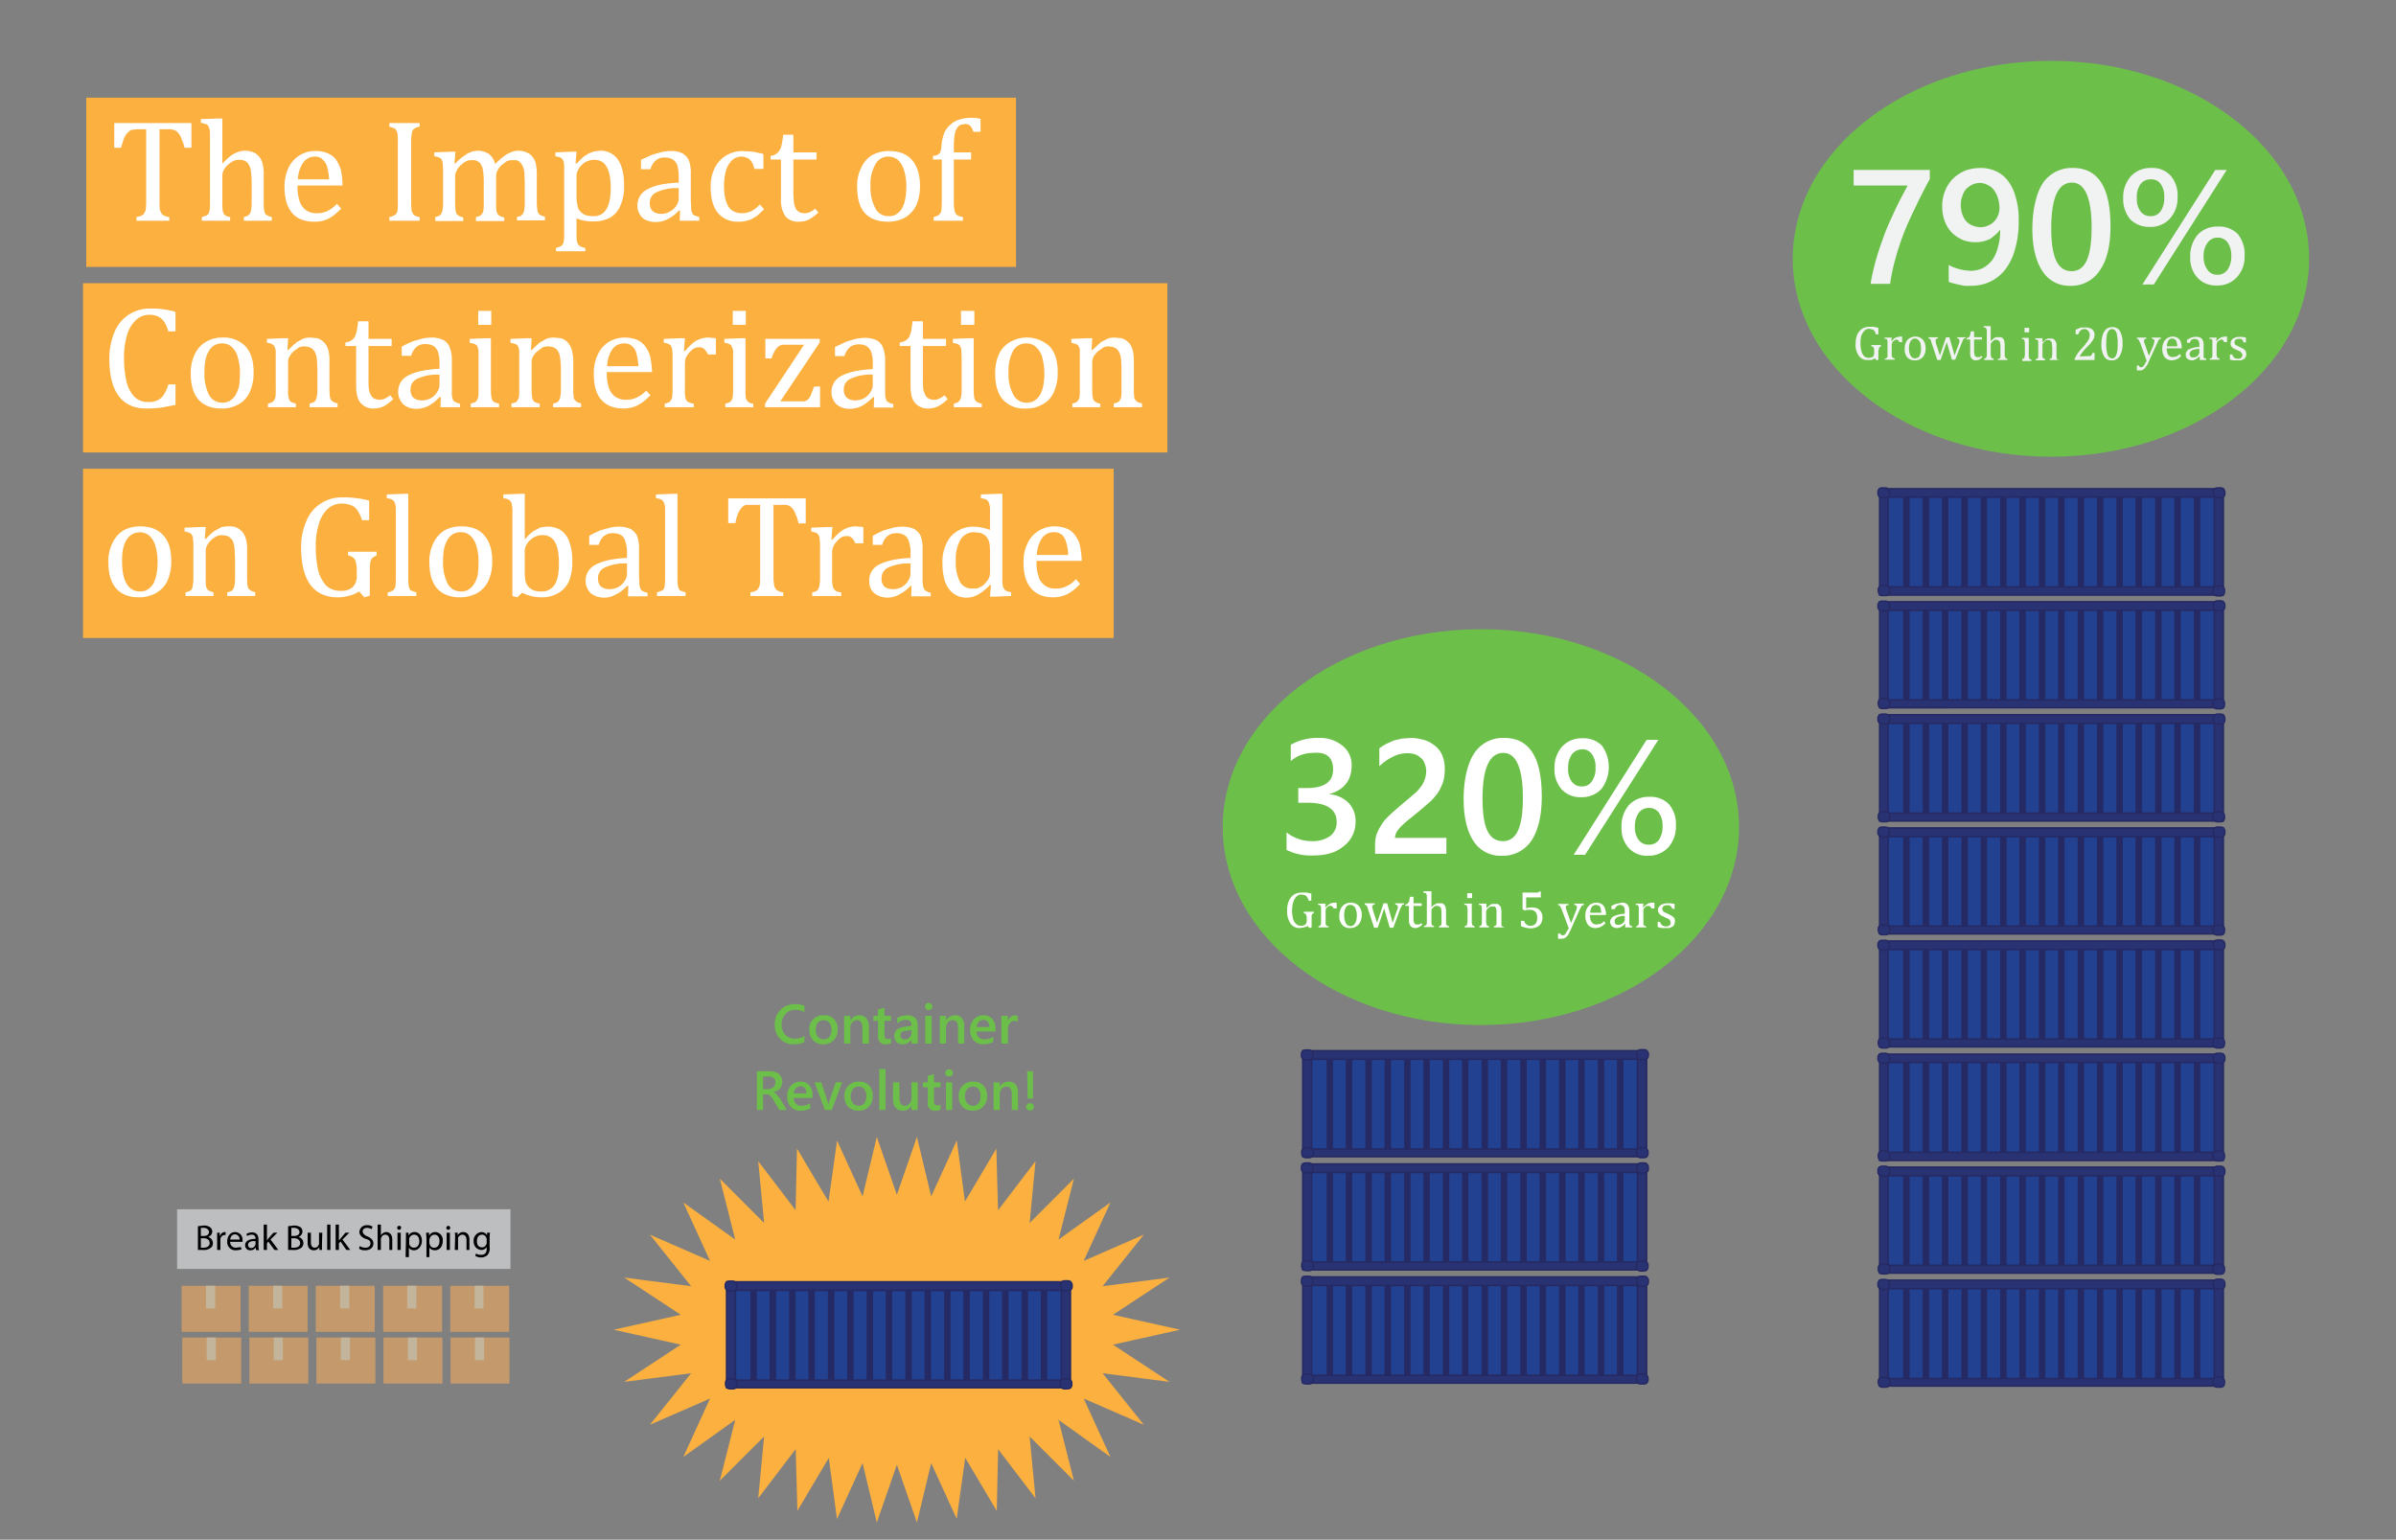 <svg xmlns="http://www.w3.org/2000/svg" viewBox="0 0 736 473"><rect x="0" y="0" width="736" height="473" fill="#808080" stroke="none"/><defs><style>.cls-1,.cls-10{fill:#fbb040;}.cls-2{fill:none;}.cls-10,.cls-2{stroke:#fbb040;stroke-width:3px;}.cls-10,.cls-2,.cls-3,.cls-4,.cls-5{stroke-miterlimit:10;}.cls-3{fill:#224291;}.cls-3,.cls-4,.cls-5{stroke:#262a64;}.cls-4{fill:#262a64;}.cls-5{fill:#293373;stroke-width:0.5px;}.cls-6{fill:#c49a6c;}.cls-7{fill:#c2b59b;}.cls-8{fill:#bcbec0;}.cls-9{fill:#6cc04a;}.cls-11{fill:#fff;}.cls-12{fill:#f1f2f2;}</style></defs><title>Growth Global Trade McLean</title><g id="Layer_1" data-name="Layer 1"><polygon class="cls-1" points="355.6 408.5 338.1 412.4 353 422.2 335.2 419.9 346.4 433.9 329.9 426.7 337.4 443.1 322.7 432.6 327.1 450 314.4 437.3 316.1 455.2 305.2 440.9 304.8 458.9 295.6 443.4 293.1 461.3 285.6 444.9 281.4 462.4 275.5 445.4 269.6 462.4 265.4 444.9 257.9 461.3 255.5 443.4 246.3 458.9 245.8 440.9 234.9 455.2 236.6 437.3 223.9 450 228.3 432.6 213.6 443.1 221.1 426.7 204.6 433.9 215.8 419.9 198 422.2 212.9 412.4 195.4 408.5 212.9 404.6 198 394.8 215.8 397.1 204.6 383.1 221.1 390.3 213.6 373.9 228.3 384.4 223.9 367 236.6 379.7 234.9 361.8 245.8 376.1 246.2 358.1 255.4 373.6 257.9 355.7 265.4 372.1 269.6 354.6 275.5 371.6 281.4 354.6 285.6 372.1 293.1 355.7 295.5 373.6 304.7 358.1 305.2 376.1 316.1 361.8 314.4 379.7 327.1 367 322.7 384.4 337.4 373.9 329.9 390.3 346.4 383.1 335.2 397.1 353 394.8 338.1 404.6 355.6 408.5"/><polygon class="cls-2" points="355.6 408.5 338.1 412.4 353 422.2 335.2 419.9 346.4 433.9 329.9 426.7 337.4 443.1 322.7 432.6 327.1 450 314.4 437.3 316.1 455.2 305.2 440.9 304.8 458.9 295.6 443.4 293.1 461.3 285.6 444.9 281.4 462.4 275.5 445.4 269.6 462.4 265.4 444.9 257.9 461.3 255.5 443.4 246.3 458.9 245.8 440.9 234.9 455.2 236.6 437.3 223.9 450 228.3 432.6 213.6 443.1 221.1 426.7 204.6 433.9 215.8 419.9 198 422.2 212.9 412.4 195.4 408.5 212.9 404.6 198 394.8 215.8 397.1 204.6 383.1 221.1 390.3 213.6 373.9 228.3 384.4 223.9 367 236.6 379.7 234.9 361.8 245.8 376.1 246.2 358.1 255.4 373.6 257.9 355.7 265.4 372.1 269.6 354.6 275.5 371.6 281.4 354.6 285.6 372.1 293.1 355.7 295.5 373.6 304.7 358.1 305.2 376.1 316.1 361.8 314.4 379.7 327.1 367 322.7 384.4 337.4 373.9 329.9 390.3 346.4 383.1 335.2 397.1 353 394.8 338.1 404.6 355.6 408.5"/><rect class="cls-3" x="400.8" y="392.7" width="104.7" height="31.77"/><rect class="cls-4" x="408" y="394.1" width="1" height="28.89" rx="0.4" ry="0.4"/><rect class="cls-4" x="413.9" y="394.1" width="1" height="28.89" rx="0.4" ry="0.4"/><rect class="cls-4" x="419.9" y="394.1" width="1" height="28.89" rx="0.4" ry="0.4"/><rect class="cls-4" x="425.8" y="394.1" width="1" height="28.89" rx="0.4" ry="0.4"/><rect class="cls-4" x="431.8" y="394.1" width="1" height="28.89" rx="0.4" ry="0.4"/><rect class="cls-4" x="437.7" y="394.1" width="1" height="28.89" rx="0.4" ry="0.4"/><rect class="cls-4" x="443.7" y="394.1" width="1" height="28.89" rx="0.4" ry="0.4"/><rect class="cls-4" x="449.6" y="394.1" width="1" height="28.89" rx="0.4" ry="0.4"/><rect class="cls-4" x="455.6" y="394.1" width="1" height="28.89" rx="0.4" ry="0.4"/><rect class="cls-4" x="461.5" y="394.1" width="1" height="28.89" rx="0.4" ry="0.4"/><rect class="cls-4" x="467.5" y="394.1" width="1" height="28.89" rx="0.4" ry="0.4"/><rect class="cls-4" x="473.4" y="394.1" width="1" height="28.89" rx="0.4" ry="0.4"/><rect class="cls-4" x="479.4" y="394.1" width="1" height="28.89" rx="0.4" ry="0.4"/><rect class="cls-4" x="485.3" y="394.1" width="1" height="28.89" rx="0.4" ry="0.4"/><rect class="cls-4" x="491.3" y="394.1" width="1" height="28.89" rx="0.4" ry="0.4"/><rect class="cls-4" x="497.2" y="394.1" width="1" height="28.89" rx="0.4" ry="0.4"/><path class="cls-5" d="M402.9,392.3h-2.7v32.6H505.7V392.3ZM503,422.5H402.9V394.9H503Z"/><rect class="cls-5" x="399.8" y="392.1" width="3.5" height="3.03" rx="1.2" ry="1.2"/><rect class="cls-5" x="399.9" y="422.1" width="3.5" height="3.03" rx="1.2" ry="1.2"/><rect class="cls-5" x="502.7" y="422.1" width="3.5" height="3.03" rx="1.2" ry="1.2"/><rect class="cls-5" x="502.8" y="392.1" width="3.5" height="3.03" rx="1.2" ry="1.2"/><rect class="cls-3" x="400.8" y="357.9" width="104.7" height="31.77"/><rect class="cls-4" x="408" y="359.4" width="1" height="28.89" rx="0.4" ry="0.4"/><rect class="cls-4" x="413.9" y="359.4" width="1" height="28.89" rx="0.4" ry="0.4"/><rect class="cls-4" x="419.9" y="359.4" width="1" height="28.89" rx="0.4" ry="0.4"/><rect class="cls-4" x="425.8" y="359.4" width="1" height="28.89" rx="0.4" ry="0.4"/><rect class="cls-4" x="431.8" y="359.4" width="1" height="28.89" rx="0.4" ry="0.4"/><rect class="cls-4" x="437.7" y="359.4" width="1" height="28.89" rx="0.4" ry="0.4"/><rect class="cls-4" x="443.7" y="359.4" width="1" height="28.89" rx="0.4" ry="0.4"/><rect class="cls-4" x="449.6" y="359.4" width="1" height="28.89" rx="0.4" ry="0.4"/><rect class="cls-4" x="455.6" y="359.4" width="1" height="28.89" rx="0.4" ry="0.4"/><rect class="cls-4" x="461.5" y="359.4" width="1" height="28.89" rx="0.4" ry="0.4"/><rect class="cls-4" x="467.5" y="359.4" width="1" height="28.89" rx="0.4" ry="0.4"/><rect class="cls-4" x="473.4" y="359.4" width="1" height="28.89" rx="0.4" ry="0.4"/><rect class="cls-4" x="479.4" y="359.4" width="1" height="28.89" rx="0.4" ry="0.4"/><rect class="cls-4" x="485.3" y="359.4" width="1" height="28.89" rx="0.4" ry="0.4"/><rect class="cls-4" x="491.3" y="359.4" width="1" height="28.89" rx="0.4" ry="0.4"/><rect class="cls-4" x="497.2" y="359.4" width="1" height="28.89" rx="0.4" ry="0.4"/><path class="cls-5" d="M402.9,357.6h-2.7v32.5H505.7V357.6ZM503,387.7H402.9V360.2H503Z"/><rect class="cls-5" x="399.8" y="357.3" width="3.5" height="3.03" rx="1.2" ry="1.2"/><rect class="cls-5" x="399.9" y="387.3" width="3.5" height="3.03" rx="1.2" ry="1.2"/><rect class="cls-5" x="502.7" y="387.4" width="3.5" height="3.03" rx="1.2" ry="1.2"/><rect class="cls-5" x="502.8" y="357.3" width="3.5" height="3.03" rx="1.2" ry="1.2"/><rect class="cls-3" x="400.8" y="323.2" width="104.7" height="31.77"/><rect class="cls-4" x="408" y="324.6" width="1" height="28.89" rx="0.4" ry="0.4"/><rect class="cls-4" x="413.9" y="324.6" width="1" height="28.89" rx="0.4" ry="0.4"/><rect class="cls-4" x="419.9" y="324.6" width="1" height="28.89" rx="0.4" ry="0.4"/><rect class="cls-4" x="425.8" y="324.6" width="1" height="28.89" rx="0.4" ry="0.4"/><rect class="cls-4" x="431.8" y="324.6" width="1" height="28.89" rx="0.4" ry="0.4"/><rect class="cls-4" x="437.7" y="324.6" width="1" height="28.89" rx="0.4" ry="0.4"/><rect class="cls-4" x="443.7" y="324.6" width="1" height="28.89" rx="0.4" ry="0.4"/><rect class="cls-4" x="449.6" y="324.6" width="1" height="28.89" rx="0.4" ry="0.4"/><rect class="cls-4" x="455.6" y="324.6" width="1" height="28.89" rx="0.4" ry="0.4"/><rect class="cls-4" x="461.5" y="324.6" width="1" height="28.89" rx="0.4" ry="0.4"/><rect class="cls-4" x="467.5" y="324.6" width="1" height="28.89" rx="0.4" ry="0.4"/><rect class="cls-4" x="473.4" y="324.6" width="1" height="28.89" rx="0.4" ry="0.4"/><rect class="cls-4" x="479.4" y="324.6" width="1" height="28.89" rx="0.4" ry="0.4"/><rect class="cls-4" x="485.3" y="324.6" width="1" height="28.89" rx="0.4" ry="0.4"/><rect class="cls-4" x="491.3" y="324.6" width="1" height="28.89" rx="0.4" ry="0.4"/><rect class="cls-4" x="497.2" y="324.6" width="1" height="28.89" rx="0.4" ry="0.4"/><path class="cls-5" d="M402.9,322.8h-2.7v32.5H505.7V322.8ZM503,353H402.9V325.4H503Z"/><rect class="cls-5" x="399.8" y="322.6" width="3.5" height="3.03" rx="1.2" ry="1.2"/><rect class="cls-5" x="399.9" y="352.6" width="3.5" height="3.03" rx="1.2" ry="1.2"/><rect class="cls-5" x="502.7" y="352.6" width="3.5" height="3.03" rx="1.2" ry="1.2"/><rect class="cls-5" x="502.8" y="322.5" width="3.5" height="3.03" rx="1.2" ry="1.2"/><rect class="cls-3" x="577.9" y="393.7" width="104.7" height="31.77"/><rect class="cls-4" x="585.1" y="395.1" width="1" height="28.89" rx="0.4" ry="0.4"/><rect class="cls-4" x="591.1" y="395.1" width="1" height="28.89" rx="0.4" ry="0.4"/><rect class="cls-4" x="597" y="395.1" width="1" height="28.89" rx="0.4" ry="0.4"/><rect class="cls-4" x="603" y="395.1" width="1" height="28.89" rx="0.4" ry="0.4"/><rect class="cls-4" x="608.9" y="395.1" width="1" height="28.89" rx="0.4" ry="0.4"/><rect class="cls-4" x="614.9" y="395.1" width="1" height="28.89" rx="0.4" ry="0.4"/><rect class="cls-4" x="620.8" y="395.1" width="1" height="28.89" rx="0.4" ry="0.4"/><rect class="cls-4" x="626.8" y="395.1" width="1" height="28.89" rx="0.4" ry="0.4"/><rect class="cls-4" x="632.7" y="395.1" width="1" height="28.89" rx="0.4" ry="0.4"/><rect class="cls-4" x="638.7" y="395.1" width="1" height="28.89" rx="0.4" ry="0.4"/><rect class="cls-4" x="644.6" y="395.1" width="1" height="28.89" rx="0.4" ry="0.4"/><rect class="cls-4" x="650.6" y="395.1" width="1" height="28.89" rx="0.4" ry="0.4"/><rect class="cls-4" x="656.5" y="395.1" width="1" height="28.89" rx="0.4" ry="0.4"/><rect class="cls-4" x="662.5" y="395.1" width="1" height="28.89" rx="0.4" ry="0.4"/><rect class="cls-4" x="668.4" y="395.1" width="1" height="28.89" rx="0.4" ry="0.4"/><rect class="cls-4" x="674.4" y="395.1" width="1" height="28.89" rx="0.4" ry="0.4"/><path class="cls-5" d="M580,393.3h-2.6v32.5H682.9V393.3Zm100.2,30.2H580V395.9H680.2Z"/><rect class="cls-5" x="576.9" y="393.1" width="3.5" height="3.03" rx="1.2" ry="1.2"/><rect class="cls-5" x="577" y="423.1" width="3.5" height="3.03" rx="1.2" ry="1.2"/><rect class="cls-5" x="679.8" y="423.1" width="3.5" height="3.03" rx="1.2" ry="1.2"/><rect class="cls-5" x="679.9" y="393" width="3.5" height="3.03" rx="1.2" ry="1.2"/><rect class="cls-3" x="577.9" y="358.9" width="104.7" height="31.77"/><rect class="cls-4" x="585.1" y="360.4" width="1" height="28.89" rx="0.4" ry="0.4"/><rect class="cls-4" x="591.1" y="360.4" width="1" height="28.89" rx="0.4" ry="0.4"/><rect class="cls-4" x="597" y="360.4" width="1" height="28.89" rx="0.4" ry="0.4"/><rect class="cls-4" x="603" y="360.4" width="1" height="28.89" rx="0.4" ry="0.4"/><rect class="cls-4" x="608.9" y="360.4" width="1" height="28.89" rx="0.4" ry="0.4"/><rect class="cls-4" x="614.9" y="360.4" width="1" height="28.89" rx="0.4" ry="0.4"/><rect class="cls-4" x="620.8" y="360.4" width="1" height="28.89" rx="0.4" ry="0.4"/><rect class="cls-4" x="626.8" y="360.4" width="1" height="28.89" rx="0.4" ry="0.4"/><rect class="cls-4" x="632.7" y="360.4" width="1" height="28.89" rx="0.4" ry="0.4"/><rect class="cls-4" x="638.7" y="360.4" width="1" height="28.89" rx="0.4" ry="0.4"/><rect class="cls-4" x="644.6" y="360.4" width="1" height="28.89" rx="0.4" ry="0.4"/><rect class="cls-4" x="650.6" y="360.4" width="1" height="28.89" rx="0.4" ry="0.4"/><rect class="cls-4" x="656.5" y="360.4" width="1" height="28.89" rx="0.4" ry="0.4"/><rect class="cls-4" x="662.5" y="360.4" width="1" height="28.89" rx="0.4" ry="0.4"/><rect class="cls-4" x="668.4" y="360.4" width="1" height="28.89" rx="0.4" ry="0.4"/><rect class="cls-4" x="674.4" y="360.4" width="1" height="28.89" rx="0.4" ry="0.4"/><path class="cls-5" d="M580,358.6h-2.6v32.5H682.9V358.6Zm100.2,30.1H580V361.2H680.2Z"/><rect class="cls-5" x="576.9" y="358.3" width="3.5" height="3.03" rx="1.2" ry="1.2"/><rect class="cls-5" x="577" y="388.3" width="3.5" height="3.03" rx="1.2" ry="1.2"/><rect class="cls-5" x="679.8" y="388.4" width="3.5" height="3.03" rx="1.2" ry="1.2"/><rect class="cls-5" x="679.9" y="358.3" width="3.5" height="3.03" rx="1.2" ry="1.2"/><rect class="cls-3" x="577.9" y="324.2" width="104.7" height="31.77"/><rect class="cls-4" x="585.1" y="325.7" width="1" height="28.89" rx="0.4" ry="0.4"/><rect class="cls-4" x="591.1" y="325.7" width="1" height="28.89" rx="0.4" ry="0.4"/><rect class="cls-4" x="597" y="325.7" width="1" height="28.89" rx="0.4" ry="0.4"/><rect class="cls-4" x="603" y="325.7" width="1" height="28.89" rx="0.4" ry="0.4"/><rect class="cls-4" x="608.9" y="325.7" width="1" height="28.89" rx="0.4" ry="0.4"/><rect class="cls-4" x="614.9" y="325.7" width="1" height="28.89" rx="0.4" ry="0.4"/><rect class="cls-4" x="620.8" y="325.7" width="1" height="28.89" rx="0.4" ry="0.4"/><rect class="cls-4" x="626.8" y="325.7" width="1" height="28.89" rx="0.4" ry="0.4"/><rect class="cls-4" x="632.7" y="325.7" width="1" height="28.89" rx="0.4" ry="0.4"/><rect class="cls-4" x="638.7" y="325.7" width="1" height="28.89" rx="0.4" ry="0.4"/><rect class="cls-4" x="644.6" y="325.7" width="1" height="28.89" rx="0.4" ry="0.4"/><rect class="cls-4" x="650.6" y="325.7" width="1" height="28.89" rx="0.4" ry="0.4"/><rect class="cls-4" x="656.5" y="325.7" width="1" height="28.89" rx="0.4" ry="0.4"/><rect class="cls-4" x="662.5" y="325.7" width="1" height="28.89" rx="0.4" ry="0.4"/><rect class="cls-4" x="668.4" y="325.7" width="1" height="28.89" rx="0.4" ry="0.4"/><rect class="cls-4" x="674.4" y="325.7" width="1" height="28.89" rx="0.4" ry="0.4"/><path class="cls-5" d="M580,323.9h-2.6v32.6H682.9V323.9ZM680.2,354H580V326.4H680.2Z"/><rect class="cls-5" x="576.9" y="323.6" width="3.5" height="3.03" rx="1.2" ry="1.2"/><rect class="cls-5" x="577" y="353.6" width="3.5" height="3.03" rx="1.2" ry="1.2"/><rect class="cls-5" x="679.8" y="353.6" width="3.5" height="3.03" rx="1.2" ry="1.2"/><rect class="cls-5" x="679.9" y="323.6" width="3.5" height="3.03" rx="1.2" ry="1.2"/><rect class="cls-3" x="577.9" y="289.5" width="104.7" height="31.77"/><rect class="cls-4" x="585.1" y="290.9" width="1" height="28.89" rx="0.4" ry="0.4"/><rect class="cls-4" x="591.1" y="290.9" width="1" height="28.89" rx="0.4" ry="0.4"/><rect class="cls-4" x="597" y="290.9" width="1" height="28.89" rx="0.4" ry="0.4"/><rect class="cls-4" x="603" y="290.9" width="1" height="28.89" rx="0.4" ry="0.4"/><rect class="cls-4" x="608.9" y="290.9" width="1" height="28.89" rx="0.4" ry="0.4"/><rect class="cls-4" x="614.9" y="290.9" width="1" height="28.89" rx="0.4" ry="0.4"/><rect class="cls-4" x="620.8" y="290.9" width="1" height="28.89" rx="0.4" ry="0.4"/><rect class="cls-4" x="626.8" y="290.9" width="1" height="28.89" rx="0.4" ry="0.4"/><rect class="cls-4" x="632.7" y="290.9" width="1" height="28.89" rx="0.4" ry="0.4"/><rect class="cls-4" x="638.7" y="290.9" width="1" height="28.89" rx="0.4" ry="0.4"/><rect class="cls-4" x="644.6" y="290.9" width="1" height="28.89" rx="0.4" ry="0.4"/><rect class="cls-4" x="650.6" y="290.9" width="1" height="28.89" rx="0.4" ry="0.4"/><rect class="cls-4" x="656.5" y="290.9" width="1" height="28.89" rx="0.4" ry="0.4"/><rect class="cls-4" x="662.5" y="290.9" width="1" height="28.89" rx="0.4" ry="0.4"/><rect class="cls-4" x="668.4" y="290.9" width="1" height="28.89" rx="0.4" ry="0.4"/><rect class="cls-4" x="674.4" y="290.9" width="1" height="28.89" rx="0.4" ry="0.4"/><path class="cls-5" d="M580,289.1h-2.6v32.5H682.9V289.1Zm100.2,30.1H580V291.7H680.2Z"/><rect class="cls-5" x="576.9" y="288.9" width="3.5" height="3.03" rx="1.2" ry="1.2"/><rect class="cls-5" x="577" y="318.9" width="3.5" height="3.03" rx="1.2" ry="1.2"/><rect class="cls-5" x="679.8" y="318.9" width="3.5" height="3.03" rx="1.2" ry="1.2"/><rect class="cls-5" x="679.9" y="288.8" width="3.5" height="3.03" rx="1.2" ry="1.2"/><rect class="cls-3" x="577.9" y="254.7" width="104.7" height="31.77"/><rect class="cls-4" x="585.1" y="256.2" width="1" height="28.89" rx="0.4" ry="0.4"/><rect class="cls-4" x="591.1" y="256.2" width="1" height="28.89" rx="0.4" ry="0.4"/><rect class="cls-4" x="597" y="256.2" width="1" height="28.89" rx="0.4" ry="0.4"/><rect class="cls-4" x="603" y="256.2" width="1" height="28.89" rx="0.4" ry="0.4"/><rect class="cls-4" x="608.9" y="256.2" width="1" height="28.89" rx="0.4" ry="0.4"/><rect class="cls-4" x="614.9" y="256.2" width="1" height="28.89" rx="0.4" ry="0.4"/><rect class="cls-4" x="620.8" y="256.2" width="1" height="28.89" rx="0.4" ry="0.4"/><rect class="cls-4" x="626.8" y="256.2" width="1" height="28.89" rx="0.4" ry="0.4"/><rect class="cls-4" x="632.7" y="256.2" width="1" height="28.89" rx="0.4" ry="0.4"/><rect class="cls-4" x="638.7" y="256.2" width="1" height="28.89" rx="0.4" ry="0.4"/><rect class="cls-4" x="644.6" y="256.2" width="1" height="28.89" rx="0.4" ry="0.4"/><rect class="cls-4" x="650.6" y="256.2" width="1" height="28.89" rx="0.4" ry="0.4"/><rect class="cls-4" x="656.5" y="256.2" width="1" height="28.89" rx="0.4" ry="0.4"/><rect class="cls-4" x="662.5" y="256.2" width="1" height="28.89" rx="0.4" ry="0.4"/><rect class="cls-4" x="668.4" y="256.2" width="1" height="28.89" rx="0.4" ry="0.4"/><rect class="cls-4" x="674.4" y="256.2" width="1" height="28.89" rx="0.4" ry="0.4"/><path class="cls-5" d="M580,254.4h-2.6v32.5H682.9V254.4Zm100.2,30.1H580V257H680.2Z"/><rect class="cls-5" x="576.9" y="254.1" width="3.5" height="3.03" rx="1.2" ry="1.2"/><rect class="cls-5" x="577" y="284.1" width="3.5" height="3.03" rx="1.2" ry="1.2"/><rect class="cls-5" x="679.8" y="284.2" width="3.5" height="3.03" rx="1.2" ry="1.2"/><rect class="cls-5" x="679.9" y="254.1" width="3.5" height="3.03" rx="1.2" ry="1.2"/><rect class="cls-3" x="577.9" y="220" width="104.7" height="31.77"/><rect class="cls-4" x="585.1" y="221.4" width="1" height="28.89" rx="0.4" ry="0.4"/><rect class="cls-4" x="591.1" y="221.4" width="1" height="28.89" rx="0.4" ry="0.4"/><rect class="cls-4" x="597" y="221.4" width="1" height="28.89" rx="0.4" ry="0.4"/><rect class="cls-4" x="603" y="221.4" width="1" height="28.89" rx="0.4" ry="0.4"/><rect class="cls-4" x="608.9" y="221.4" width="1" height="28.89" rx="0.4" ry="0.4"/><rect class="cls-4" x="614.9" y="221.4" width="1" height="28.89" rx="0.4" ry="0.4"/><rect class="cls-4" x="620.8" y="221.4" width="1" height="28.89" rx="0.4" ry="0.4"/><rect class="cls-4" x="626.8" y="221.4" width="1" height="28.89" rx="0.4" ry="0.4"/><rect class="cls-4" x="632.7" y="221.4" width="1" height="28.89" rx="0.4" ry="0.4"/><rect class="cls-4" x="638.7" y="221.4" width="1" height="28.89" rx="0.4" ry="0.4"/><rect class="cls-4" x="644.6" y="221.4" width="1" height="28.89" rx="0.4" ry="0.4"/><rect class="cls-4" x="650.6" y="221.4" width="1" height="28.89" rx="0.4" ry="0.4"/><rect class="cls-4" x="656.5" y="221.4" width="1" height="28.89" rx="0.4" ry="0.4"/><rect class="cls-4" x="662.5" y="221.4" width="1" height="28.89" rx="0.4" ry="0.4"/><rect class="cls-4" x="668.4" y="221.4" width="1" height="28.89" rx="0.4" ry="0.4"/><rect class="cls-4" x="674.4" y="221.4" width="1" height="28.89" rx="0.4" ry="0.4"/><path class="cls-5" d="M580,219.6h-2.6v32.6H682.9V219.6Zm100.2,30.2H580V222.2H680.2Z"/><rect class="cls-5" x="576.9" y="219.4" width="3.5" height="3.03" rx="1.2" ry="1.2"/><rect class="cls-5" x="577" y="249.4" width="3.5" height="3.03" rx="1.2" ry="1.2"/><rect class="cls-5" x="679.8" y="249.4" width="3.5" height="3.03" rx="1.2" ry="1.2"/><rect class="cls-5" x="679.9" y="219.4" width="3.5" height="3.03" rx="1.2" ry="1.2"/><rect class="cls-3" x="577.9" y="185.3" width="104.7" height="31.77"/><rect class="cls-4" x="585.1" y="186.7" width="1" height="28.89" rx="0.4" ry="0.4"/><rect class="cls-4" x="591.1" y="186.7" width="1" height="28.89" rx="0.4" ry="0.4"/><rect class="cls-4" x="597" y="186.7" width="1" height="28.89" rx="0.4" ry="0.4"/><rect class="cls-4" x="603" y="186.7" width="1" height="28.89" rx="0.4" ry="0.4"/><rect class="cls-4" x="608.9" y="186.7" width="1" height="28.89" rx="0.4" ry="0.4"/><rect class="cls-4" x="614.9" y="186.7" width="1" height="28.89" rx="0.4" ry="0.4"/><rect class="cls-4" x="620.8" y="186.7" width="1" height="28.89" rx="0.4" ry="0.4"/><rect class="cls-4" x="626.8" y="186.7" width="1" height="28.89" rx="0.4" ry="0.4"/><rect class="cls-4" x="632.7" y="186.7" width="1" height="28.89" rx="0.4" ry="0.4"/><rect class="cls-4" x="638.7" y="186.7" width="1" height="28.89" rx="0.4" ry="0.4"/><rect class="cls-4" x="644.6" y="186.7" width="1" height="28.89" rx="0.4" ry="0.4"/><rect class="cls-4" x="650.6" y="186.7" width="1" height="28.89" rx="0.4" ry="0.4"/><rect class="cls-4" x="656.5" y="186.7" width="1" height="28.89" rx="0.4" ry="0.4"/><rect class="cls-4" x="662.5" y="186.7" width="1" height="28.89" rx="0.4" ry="0.4"/><rect class="cls-4" x="668.4" y="186.7" width="1" height="28.89" rx="0.4" ry="0.4"/><rect class="cls-4" x="674.4" y="186.7" width="1" height="28.89" rx="0.4" ry="0.4"/><path class="cls-5" d="M580,184.9h-2.6v32.5H682.9V184.9ZM680.2,215H580V187.5H680.2Z"/><rect class="cls-5" x="576.9" y="184.7" width="3.5" height="3.03" rx="1.2" ry="1.2"/><rect class="cls-5" x="577" y="214.6" width="3.5" height="3.03" rx="1.2" ry="1.2"/><rect class="cls-5" x="679.8" y="214.7" width="3.5" height="3.03" rx="1.2" ry="1.2"/><rect class="cls-5" x="679.9" y="184.6" width="3.5" height="3.03" rx="1.2" ry="1.2"/><rect class="cls-3" x="577.9" y="150.5" width="104.7" height="31.77"/><rect class="cls-4" x="585.1" y="152" width="1" height="28.89" rx="0.4" ry="0.4"/><rect class="cls-4" x="591.1" y="152" width="1" height="28.89" rx="0.4" ry="0.4"/><rect class="cls-4" x="597" y="152" width="1" height="28.89" rx="0.4" ry="0.4"/><rect class="cls-4" x="603" y="152" width="1" height="28.89" rx="0.4" ry="0.4"/><rect class="cls-4" x="608.9" y="152" width="1" height="28.89" rx="0.4" ry="0.4"/><rect class="cls-4" x="614.9" y="152" width="1" height="28.89" rx="0.4" ry="0.4"/><rect class="cls-4" x="620.8" y="152" width="1" height="28.89" rx="0.4" ry="0.4"/><rect class="cls-4" x="626.8" y="152" width="1" height="28.89" rx="0.4" ry="0.4"/><rect class="cls-4" x="632.7" y="152" width="1" height="28.89" rx="0.4" ry="0.4"/><rect class="cls-4" x="638.7" y="152" width="1" height="28.89" rx="0.4" ry="0.4"/><rect class="cls-4" x="644.6" y="152" width="1" height="28.89" rx="0.4" ry="0.4"/><rect class="cls-4" x="650.6" y="152" width="1" height="28.89" rx="0.4" ry="0.4"/><rect class="cls-4" x="656.5" y="152" width="1" height="28.89" rx="0.4" ry="0.4"/><rect class="cls-4" x="662.5" y="152" width="1" height="28.89" rx="0.4" ry="0.4"/><rect class="cls-4" x="668.4" y="152" width="1" height="28.89" rx="0.4" ry="0.4"/><rect class="cls-4" x="674.4" y="152" width="1" height="28.89" rx="0.4" ry="0.4"/><path class="cls-5" d="M580,150.2h-2.6v32.6H682.9V150.2Zm100.2,30.1H580V152.7H680.2Z"/><rect class="cls-5" x="576.9" y="149.9" width="3.5" height="3.03" rx="1.2" ry="1.2"/><rect class="cls-5" x="577" y="179.9" width="3.5" height="3.03" rx="1.2" ry="1.2"/><rect class="cls-5" x="679.8" y="180" width="3.5" height="3.03" rx="1.2" ry="1.2"/><rect class="cls-5" x="679.9" y="149.9" width="3.5" height="3.03" rx="1.2" ry="1.2"/><rect class="cls-6" x="56" y="410.9" width="18.1" height="14.14"/><polygon class="cls-7" points="66.3 418 65.9 417.7 65.6 418 65.2 417.7 64.9 418 64.5 417.7 64.2 418 63.9 417.7 63.5 418 63.5 410.9 66.3 410.9 66.3 418"/><rect class="cls-6" x="76.6" y="410.9" width="18.1" height="14.14"/><polygon class="cls-7" points="86.9 418 86.5 417.7 86.2 418 85.8 417.7 85.5 418 85.1 417.7 84.8 418 84.5 417.7 84.1 418 84.1 410.9 86.9 410.9 86.9 418"/><rect class="cls-6" x="97.2" y="410.9" width="18.1" height="14.14"/><polygon class="cls-7" points="107.5 418 107.1 417.7 106.9 418 106.4 417.7 106.1 418 105.7 417.7 105.4 418 105.1 417.7 104.7 418 104.7 410.9 107.5 410.9 107.5 418"/><rect class="cls-6" x="117.8" y="410.9" width="18.1" height="14.14"/><polygon class="cls-7" points="128.1 418 127.7 417.7 127.5 418 127.1 417.7 126.7 418 126.4 417.7 126 418 125.7 417.7 125.3 418 125.3 410.9 128.1 410.9 128.1 418"/><rect class="cls-6" x="138.4" y="410.9" width="18.1" height="14.14"/><polygon class="cls-7" points="148.7 418 148.3 417.7 148.1 418 147.7 417.7 147.3 418 147 417.7 146.6 418 146.3 417.7 145.9 418 145.9 410.9 148.7 410.9 148.7 418"/><rect class="cls-6" x="55.8" y="395" width="18.1" height="14.14"/><polygon class="cls-7" points="66.1 402.1 65.7 401.8 65.5 402.1 65.1 401.8 64.7 402.1 64.4 401.8 64 402.1 63.7 401.8 63.3 402.1 63.3 395 66.1 395 66.1 402.1"/><rect class="cls-6" x="76.4" y="395" width="18.1" height="14.14"/><polygon class="cls-7" points="86.7 402.1 86.3 401.8 86.1 402.1 85.7 401.8 85.3 402.1 85 401.8 84.6 402.1 84.3 401.8 83.9 402.1 83.9 395 86.7 395 86.7 402.1"/><rect class="cls-6" x="97" y="395" width="18.1" height="14.14"/><polygon class="cls-7" points="107.3 402.1 106.9 401.8 106.7 402.1 106.3 401.8 105.9 402.1 105.6 401.8 105.2 402.1 104.9 401.8 104.5 402.1 104.5 395 107.3 395 107.3 402.1"/><rect class="cls-6" x="117.7" y="395" width="18.1" height="14.14"/><polygon class="cls-7" points="127.9 402.1 127.5 401.8 127.3 402.1 126.9 401.8 126.5 402.1 126.2 401.8 125.9 402.1 125.5 401.8 125.1 402.1 125.1 395 127.9 395 127.9 402.1"/><rect class="cls-6" x="138.3" y="395" width="18.1" height="14.14"/><polygon class="cls-7" points="148.5 402.1 148.1 401.8 147.9 402.1 147.5 401.8 147.1 402.1 146.8 401.8 146.5 402.1 146.1 401.8 145.8 402.1 145.8 395 148.5 395 148.5 402.1"/><rect class="cls-8" x="54.4" y="371.5" width="102.4" height="18.33"/><rect class="cls-3" x="223.8" y="394.2" width="104.7" height="31.77"/><rect class="cls-4" x="231" y="395.6" width="1" height="28.89" rx="0.4" ry="0.4"/><rect class="cls-4" x="236.9" y="395.6" width="1" height="28.89" rx="0.4" ry="0.4"/><rect class="cls-4" x="242.9" y="395.6" width="1" height="28.89" rx="0.4" ry="0.4"/><rect class="cls-4" x="248.8" y="395.6" width="1" height="28.89" rx="0.4" ry="0.4"/><rect class="cls-4" x="254.8" y="395.6" width="1" height="28.89" rx="0.4" ry="0.4"/><rect class="cls-4" x="260.7" y="395.6" width="1" height="28.89" rx="0.4" ry="0.4"/><rect class="cls-4" x="266.7" y="395.6" width="1" height="28.89" rx="0.4" ry="0.4"/><rect class="cls-4" x="272.6" y="395.6" width="1" height="28.89" rx="0.4" ry="0.4"/><rect class="cls-4" x="278.6" y="395.6" width="1" height="28.89" rx="0.4" ry="0.4"/><rect class="cls-4" x="284.5" y="395.6" width="1" height="28.89" rx="0.4" ry="0.4"/><rect class="cls-4" x="290.5" y="395.6" width="1" height="28.89" rx="0.4" ry="0.4"/><rect class="cls-4" x="296.4" y="395.6" width="1" height="28.89" rx="0.4" ry="0.4"/><rect class="cls-4" x="302.4" y="395.6" width="1" height="28.89" rx="0.4" ry="0.4"/><rect class="cls-4" x="308.3" y="395.6" width="1" height="28.89" rx="0.4" ry="0.4"/><rect class="cls-4" x="314.3" y="395.6" width="1" height="28.89" rx="0.4" ry="0.4"/><rect class="cls-4" x="320.2" y="395.6" width="1" height="28.89" rx="0.4" ry="0.4"/><path class="cls-5" d="M225.9,393.8h-2.7v32.5H328.7V393.8ZM326,424H225.9V396.4H326Z"/><rect class="cls-5" x="222.8" y="393.6" width="3.5" height="3.03" rx="1.2" ry="1.2"/><rect class="cls-5" x="222.9" y="423.6" width="3.5" height="3.03" rx="1.2" ry="1.2"/><rect class="cls-5" x="325.7" y="423.6" width="3.5" height="3.03" rx="1.2" ry="1.2"/><rect class="cls-5" x="325.8" y="393.5" width="3.5" height="3.03" rx="1.2" ry="1.2"/><path class="cls-9" d="M247.1,320.1a6.7,6.7,0,0,1-3.3.7,5.4,5.4,0,0,1-4.2-1.7,5.9,5.9,0,0,1-1.6-4.2,6,6,0,0,1,6.2-6.4,6.3,6.3,0,0,1,2.9.5v1.9a6,6,0,0,0-2.7-.7,4,4,0,0,0-3.1,1.3,4.5,4.5,0,0,0-1.2,3.3,4.5,4.5,0,0,0,1.1,3.1,4.1,4.1,0,0,0,3,1.2,5.5,5.5,0,0,0,2.9-.8Z"/><path class="cls-9" d="M252.9,320.8a4.1,4.1,0,0,1-3.1-1.2,4.4,4.4,0,0,1-1.2-3.2,4.2,4.2,0,0,1,4.5-4.5,3.9,3.9,0,0,1,3.1,1.2,4,4,0,0,1,1.1,3.2,4.6,4.6,0,0,1-1.2,3.3A4.2,4.2,0,0,1,252.9,320.8Zm.1-7.4a2.5,2.5,0,0,0-1.8.8,3.6,3.6,0,0,0-.6,2.2,3.3,3.3,0,0,0,.6,2.1,2.5,2.5,0,0,0,1.8.8,2.3,2.3,0,0,0,1.8-.8,3.3,3.3,0,0,0,.6-2.1,3.4,3.4,0,0,0-.6-2.2A2.3,2.3,0,0,0,253,313.4Z"/><path class="cls-9" d="M266.9,320.6h-2v-4.8c0-1.6-.5-2.4-1.6-2.4a1.8,1.8,0,0,0-1.5.7,2.3,2.3,0,0,0-.6,1.6v4.9h-1.9v-8.5h1.9v1.4h.1a2.9,2.9,0,0,1,2.7-1.6,2.5,2.5,0,0,1,2.1.9,4,4,0,0,1,.8,2.6Z"/><path class="cls-9" d="M273.7,320.5a3.3,3.3,0,0,1-1.5.3,2.2,2.2,0,0,1-2.5-2.4v-4.8h-1.4v-1.5h1.4v-2l2-.5v2.5h2v1.5h-2v4.2a2.7,2.7,0,0,0,.2,1.1,1.3,1.3,0,0,0,1,.3,1.1,1.1,0,0,0,.8-.2Z"/><path class="cls-9" d="M281.9,320.6H280v-1.3h0a2.9,2.9,0,0,1-2.6,1.5,2.7,2.7,0,0,1-2-.7,2.9,2.9,0,0,1-.7-1.8c0-1.6,1-2.5,2.8-2.8l2.5-.4c0-1.2-.5-1.8-1.7-1.8a4,4,0,0,0-2.7,1.1v-1.7a6.2,6.2,0,0,1,3.1-.8c2.1,0,3.2,1,3.2,3.2Zm-1.9-4.2-1.8.3a2.1,2.1,0,0,0-1.2.4,1.1,1.1,0,0,0-.4,1,1.1,1.1,0,0,0,.4.9,1.5,1.5,0,0,0,1,.3,1.7,1.7,0,0,0,1.4-.6,2.1,2.1,0,0,0,.6-1.6Z"/><path class="cls-9" d="M285.2,310.3a1.1,1.1,0,1,1,.8-1.9,1,1,0,0,1,0,1.6A1.1,1.1,0,0,1,285.2,310.3Zm1,10.3h-2v-8.5h2Z"/><path class="cls-9" d="M296.2,320.6h-1.9v-4.8c0-1.6-.5-2.4-1.7-2.4a1.6,1.6,0,0,0-1.4.7,2.3,2.3,0,0,0-.6,1.6v4.9h-1.9v-8.5h1.9v1.4h0a3.1,3.1,0,0,1,2.8-1.6,2.6,2.6,0,0,1,2.1.9,4,4,0,0,1,.7,2.6Z"/><path class="cls-9" d="M305.8,316.9H300a2.3,2.3,0,0,0,2.6,2.4,4.4,4.4,0,0,0,2.5-.8v1.6a6.3,6.3,0,0,1-3,.7,3.8,3.8,0,0,1-3-1.2,4.4,4.4,0,0,1-1.1-3.2,4.6,4.6,0,0,1,1.2-3.3,4,4,0,0,1,2.9-1.2,3.4,3.4,0,0,1,2.7,1.1,4.5,4.5,0,0,1,1,3.1Zm-1.9-1.4a2.1,2.1,0,0,0-.5-1.6,1.5,1.5,0,0,0-1.3-.6,2,2,0,0,0-1.4.6,2.6,2.6,0,0,0-.7,1.6Z"/><path class="cls-9" d="M312.6,313.9a1.7,1.7,0,0,0-1-.3,1.9,1.9,0,0,0-1.5.8,3.3,3.3,0,0,0-.5,2.1v4.1h-2v-8.5h2v1.7h0a3.4,3.4,0,0,1,.9-1.4,1.9,1.9,0,0,1,1.3-.5l.8.2Z"/><path class="cls-9" d="M241.7,341h-2.3l-1.9-3.2a3.5,3.5,0,0,1-.5-.8l-.5-.5-.6-.3h-1.5V341h-1.9V329.1h3.9a3.4,3.4,0,0,1,1.5.2,3.1,3.1,0,0,1,1.3.6,3.9,3.9,0,0,1,.8,1,3.2,3.2,0,0,1,.3,1.4,5,5,0,0,1-.2,1.2,4.1,4.1,0,0,1-.5.9,3.1,3.1,0,0,1-.9.7l-1.1.4h0a1.3,1.3,0,0,1,.6.4l.5.4a2.1,2.1,0,0,0,.4.6l.5.6Zm-7.3-10.3v3.9h1.7l.8-.2.7-.4a2.1,2.1,0,0,0,.4-.6,2.9,2.9,0,0,0,.2-.9,1.7,1.7,0,0,0-.5-1.3,2.1,2.1,0,0,0-1.6-.5Z"/><path class="cls-9" d="M249.6,337.3h-5.8a2.3,2.3,0,0,0,2.6,2.4,4.4,4.4,0,0,0,2.5-.8v1.6a6.3,6.3,0,0,1-3,.7,3.8,3.8,0,0,1-3-1.2,4.4,4.4,0,0,1-1.1-3.2,4.6,4.6,0,0,1,1.2-3.3,4,4,0,0,1,2.9-1.2,3.4,3.4,0,0,1,2.7,1.1,4.5,4.5,0,0,1,1,3.1Zm-1.9-1.4a2.1,2.1,0,0,0-.5-1.6,1.5,1.5,0,0,0-1.3-.6,2,2,0,0,0-1.4.6,2.6,2.6,0,0,0-.7,1.6Z"/><path class="cls-9" d="M258.7,332.5l-3.2,8.5h-2.1l-3.2-8.5h2.1l1.9,5.9a3,3,0,0,1,.3,1.2h0c.1-.4.1-.8.2-1.1l2-6Z"/><path class="cls-9" d="M263.7,341.2a4.4,4.4,0,0,1-3.2-1.2,4.8,4.8,0,0,1-1.1-3.2,4.2,4.2,0,0,1,4.5-4.5,4,4,0,0,1,3.1,1.2,4.4,4.4,0,0,1,1.1,3.2,4.6,4.6,0,0,1-1.2,3.3A4.4,4.4,0,0,1,263.7,341.2Zm.1-7.4a2.2,2.2,0,0,0-1.8.8,3.6,3.6,0,0,0-.7,2.2,3.3,3.3,0,0,0,.7,2.1,2.2,2.2,0,0,0,1.8.8,2.1,2.1,0,0,0,1.7-.8,3.3,3.3,0,0,0,.6-2.1,3.4,3.4,0,0,0-.6-2.2A2.1,2.1,0,0,0,263.8,333.8Z"/><path class="cls-9" d="M272,341h-1.9V328.4H272Z"/><path class="cls-9" d="M281.9,341H280v-1.4h0a2.8,2.8,0,0,1-2.6,1.6c-2,0-3.1-1.2-3.1-3.6v-5.1h2v4.9c0,1.5.6,2.3,1.7,2.3a1.7,1.7,0,0,0,1.4-.7,2.1,2.1,0,0,0,.6-1.6v-4.9h1.9Z"/><path class="cls-9" d="M288.9,340.9a3.3,3.3,0,0,1-1.5.3,2.1,2.1,0,0,1-2.4-2.4V334h-1.5v-1.5H285v-2l1.9-.5v2.5h2V334h-2v4.2a1.6,1.6,0,0,0,.3,1.1q.2.3.9.3a1.1,1.1,0,0,0,.8-.2Z"/><path class="cls-9" d="M291.5,330.7a1.3,1.3,0,0,1-.8-.3,1.2,1.2,0,0,1,0-1.6,1.3,1.3,0,0,1,.8-.3,1.4,1.4,0,0,1,.9.3,1.2,1.2,0,0,1,0,1.6A1.4,1.4,0,0,1,291.5,330.7Zm1,10.3h-1.9v-8.5h1.9Z"/><path class="cls-9" d="M298.8,341.2a4.4,4.4,0,0,1-3.2-1.2,4.8,4.8,0,0,1-1.1-3.2,4.2,4.2,0,0,1,4.5-4.5,4,4,0,0,1,3.1,1.2,4.4,4.4,0,0,1,1.1,3.2A4.6,4.6,0,0,1,302,340,4.4,4.4,0,0,1,298.8,341.2Zm.1-7.4a2.2,2.2,0,0,0-1.8.8,3.6,3.6,0,0,0-.7,2.2,3.3,3.3,0,0,0,.7,2.1,2.2,2.2,0,0,0,1.8.8,2.1,2.1,0,0,0,1.7-.8,3.3,3.3,0,0,0,.6-2.1,3.4,3.4,0,0,0-.6-2.2A2.1,2.1,0,0,0,298.9,333.8Z"/><path class="cls-9" d="M312.7,341h-1.9v-4.8c0-1.6-.5-2.4-1.7-2.4a1.6,1.6,0,0,0-1.4.7,2.3,2.3,0,0,0-.6,1.6V341h-1.9v-8.5h1.9v1.4h0a3.1,3.1,0,0,1,2.8-1.6,2.6,2.6,0,0,1,2.1.9,4,4,0,0,1,.7,2.6Z"/><path class="cls-9" d="M316.4,341.2a1.2,1.2,0,0,1-.8-.4.8.8,0,0,1-.4-.7.8.8,0,0,1,.4-.8.9.9,0,0,1,.8-.4,1.2,1.2,0,0,1,.9.4,1,1,0,0,1,.3.8.9.9,0,0,1-.3.7A1.8,1.8,0,0,1,316.4,341.2Zm.9-12.1v8.4h-1.6l-.2-8.4Z"/></g><g id="Layer_2" data-name="Layer 2"><ellipse class="cls-9" cx="454.9" cy="254.1" rx="79.3" ry="60.8"/><rect class="cls-10" x="28" y="31.5" width="282.6" height="49"/><rect class="cls-10" x="27" y="88.5" width="330.1" height="49"/><rect class="cls-10" x="27" y="145.5" width="313.6" height="49"/></g><g id="Layer_3" data-name="Layer 3"><path class="cls-11" d="M395.2,261.1v-5.4a12.3,12.3,0,0,0,7.7,2.7,9.3,9.3,0,0,0,5.6-1.5,5.2,5.2,0,0,0,2.1-4.3c0-4-3-6-9.1-6h-2.7v-4.5h2.6q8.1,0,8.1-5.7t-6.3-5.1a10.3,10.3,0,0,0-6.7,2.5v-5a16.5,16.5,0,0,1,8.5-2.1,10.8,10.8,0,0,1,7.4,2.4,7.5,7.5,0,0,1,2.8,6c0,4.6-2.3,7.6-7,8.9h0a9.2,9.2,0,0,1,6,2.6,8,8,0,0,1,2.2,5.7,9.2,9.2,0,0,1-3.6,7.6c-2.3,2-5.4,2.9-9.3,2.9A16.7,16.7,0,0,1,395.2,261.1Z"/><path class="cls-11" d="M444.3,262.3H422.4v-2.7a10.6,10.6,0,0,1,.4-3.1,13.4,13.4,0,0,1,1.3-2.7,10.8,10.8,0,0,1,1.8-2.4,23.9,23.9,0,0,1,2.3-2.2l2.4-2.1,2.4-2,2.1-1.8c.6-.6,1.1-1.3,1.6-1.9a10,10,0,0,0,1-2.1,8.5,8.5,0,0,0,.4-2.3,6.2,6.2,0,0,0-.5-2.5,3.3,3.3,0,0,0-1.2-1.7,5.4,5.4,0,0,0-1.8-1.1,8,8,0,0,0-2.3-.3,9.6,9.6,0,0,0-4.3,1,16.8,16.8,0,0,0-4.3,3v-5.5a16.4,16.4,0,0,1,2.2-1.4l2.2-1,2.5-.6,2.8-.2a14.9,14.9,0,0,1,4.3.7,9.2,9.2,0,0,1,3.2,1.8,7.3,7.3,0,0,1,2.2,3,10.9,10.9,0,0,1,.7,4.2,14.6,14.6,0,0,1-.5,3.8,18.7,18.7,0,0,1-1.5,3.2,19.4,19.4,0,0,1-2.3,2.7l-3.1,2.7-2.8,2.3a27.6,27.6,0,0,0-2.5,2.1,12,12,0,0,0-1.9,2.1,4.4,4.4,0,0,0-.7,2.1h15.8Z"/><path class="cls-11" d="M461.2,262.9a9.8,9.8,0,0,1-8.5-4.4c-2-3-3.1-7.3-3.1-13s1.1-10.8,3.2-14a10.5,10.5,0,0,1,9.3-4.8c7.7,0,11.5,6,11.5,18,0,5.9-1.1,10.4-3.2,13.6A10.6,10.6,0,0,1,461.2,262.9Zm.6-31.6c-4.2,0-6.4,4.6-6.4,14s2.1,13.1,6.3,13.1,6.1-4.4,6.1-13.3S465.8,231.3,461.8,231.3Z"/><path class="cls-11" d="M485.7,244.9a7.8,7.8,0,0,1-6-2.4,9.3,9.3,0,0,1-2.2-6.3,9.7,9.7,0,0,1,2.4-6.9,8.3,8.3,0,0,1,6.3-2.5,7.8,7.8,0,0,1,5.9,2.3,11.2,11.2,0,0,1-.2,13.3A8.1,8.1,0,0,1,485.7,244.9Zm.3-14.7a4,4,0,0,0-3.2,1.6,7.2,7.2,0,0,0-1.1,4.2,6.3,6.3,0,0,0,1.1,4.1,3.7,3.7,0,0,0,3.1,1.5A3.5,3.5,0,0,0,489,240a6.6,6.6,0,0,0,1.1-4.2,6.3,6.3,0,0,0-1.1-4.1A3.4,3.4,0,0,0,486,230.2Zm23.4-2.9-22.5,35.3h-3.5l22.4-35.3Zm-3.2,35.6a7.6,7.6,0,0,1-5.9-2.4,8.9,8.9,0,0,1-2.2-6.4,9.8,9.8,0,0,1,2.3-6.8,8.2,8.2,0,0,1,6.3-2.5,7.8,7.8,0,0,1,6,2.3,9.4,9.4,0,0,1,2.1,6.5,9.6,9.6,0,0,1-2.4,6.8A8.4,8.4,0,0,1,506.2,262.9Zm.3-14.7a3.7,3.7,0,0,0-3.1,1.5,7.1,7.1,0,0,0-1.2,4.3,6.5,6.5,0,0,0,1.2,4.1,3.8,3.8,0,0,0,3.1,1.4,3.7,3.7,0,0,0,3.1-1.5,7.2,7.2,0,0,0,1.1-4.2,6.9,6.9,0,0,0-1.1-4.1A3.7,3.7,0,0,0,506.5,248.2Z"/><ellipse class="cls-9" cx="630" cy="79.5" rx="79.3" ry="60.8"/><path class="cls-12" d="M592.8,55c-1.5,2.7-2.8,5.3-4.1,8s-2.5,5.2-3.6,7.9a75.2,75.2,0,0,0-2.7,8,58.4,58.4,0,0,0-1.8,8.3h-6a67.4,67.4,0,0,1,1.7-7.5c.7-2.5,1.6-5,2.5-7.5s2.1-5,3.3-7.6,2.5-5,3.9-7.6H569.4V52.2h23.4Z"/><path class="cls-12" d="M620.1,67.8a29.7,29.7,0,0,1-1.2,9,17.2,17.2,0,0,1-3.1,6.2,13.1,13.1,0,0,1-4.6,3.6,14,14,0,0,1-5.8,1.2h-2l-1.9-.4-1.7-.4-1.2-.4V81.4l1.2.6,1.7.6,1.8.4,1.9.2a9.2,9.2,0,0,0,3.8-.8,9.6,9.6,0,0,0,2.9-2.4,11.3,11.3,0,0,0,1.8-4,17.7,17.7,0,0,0,.7-5.4h-.1a5.3,5.3,0,0,1-1.2,1.4l-1.6,1.3a13.1,13.1,0,0,1-2.1.8,9.9,9.9,0,0,1-2.4.3,10.7,10.7,0,0,1-4.1-.7,11.2,11.2,0,0,1-3.3-2.2,10.4,10.4,0,0,1-2.2-3.5,12.5,12.5,0,0,1-.8-4.5,12.6,12.6,0,0,1,.9-4.9,11.4,11.4,0,0,1,2.5-3.8,13.1,13.1,0,0,1,3.7-2.4,14.5,14.5,0,0,1,4.7-.8,11.3,11.3,0,0,1,4.5.9,9.8,9.8,0,0,1,3.7,2.8,13.8,13.8,0,0,1,2.5,5A23.5,23.5,0,0,1,620.1,67.8ZM614.2,64a10.7,10.7,0,0,0-.5-3.2,7.7,7.7,0,0,0-1.2-2.4,5.1,5.1,0,0,0-2-1.6,4.8,4.8,0,0,0-2.4-.6,5.4,5.4,0,0,0-2.2.5A8,8,0,0,0,604,58a6.6,6.6,0,0,0-1.2,2.2,7.6,7.6,0,0,0-.5,2.7,9.4,9.4,0,0,0,.5,3A7.2,7.2,0,0,0,604,68a5.3,5.3,0,0,0,2,1.3,6.2,6.2,0,0,0,2.5.5,5.4,5.4,0,0,0,2.2-.5,5.5,5.5,0,0,0,3-3A5.9,5.9,0,0,0,614.2,64Z"/><path class="cls-12" d="M635.9,87.8a9.7,9.7,0,0,1-8.5-4.5c-2-3-3.1-7.3-3.1-12.9s1.1-10.9,3.2-14.1a10.7,10.7,0,0,1,9.3-4.7c7.7,0,11.5,6,11.5,17.9,0,5.9-1.1,10.5-3.3,13.6A10.4,10.4,0,0,1,635.9,87.8Zm.6-31.7c-4.3,0-6.4,4.7-6.4,14s2.1,13.2,6.3,13.2,6.1-4.5,6.1-13.4S640.5,56.1,636.5,56.1Z"/><path class="cls-12" d="M660.3,69.7a8.1,8.1,0,0,1-5.9-2.3,9.5,9.5,0,0,1-2.2-6.4,9.7,9.7,0,0,1,2.4-6.9,8.3,8.3,0,0,1,6.3-2.5,7.5,7.5,0,0,1,5.9,2.4,9.2,9.2,0,0,1,2.1,6.5,9.3,9.3,0,0,1-2.4,6.7A7.9,7.9,0,0,1,660.3,69.7Zm.4-14.6a3.8,3.8,0,0,0-3.2,1.5,6.6,6.6,0,0,0-1.1,4.2,6.3,6.3,0,0,0,1.1,4.1,3.7,3.7,0,0,0,3.1,1.5,3.6,3.6,0,0,0,3.1-1.5,7.1,7.1,0,0,0,1.1-4.3,6.4,6.4,0,0,0-1.1-4.1A3.4,3.4,0,0,0,660.7,55.1ZM684,52.2,661.6,87.4h-3.5l22.4-35.2Zm-3.1,35.5a7.6,7.6,0,0,1-5.9-2.4,8.8,8.8,0,0,1-2.2-6.3,10.1,10.1,0,0,1,2.3-6.9,8.2,8.2,0,0,1,6.3-2.5,8,8,0,0,1,6,2.3,9.7,9.7,0,0,1,2.1,6.6,9.3,9.3,0,0,1-2.4,6.7A8,8,0,0,1,680.9,87.7Zm.3-14.7a3.6,3.6,0,0,0-3.1,1.6,6.6,6.6,0,0,0-1.2,4.2,6.5,6.5,0,0,0,1.2,4.1,3.5,3.5,0,0,0,3.1,1.5,3.6,3.6,0,0,0,3.1-1.6,7.2,7.2,0,0,0,1.1-4.2,6.9,6.9,0,0,0-1.1-4.1A3.7,3.7,0,0,0,681.2,73Z"/><path class="cls-12" d="M577,110.5l-.5.2-.6-.6-1,.5h-1.2a3,3,0,0,1-2.7-1.3,5.8,5.8,0,0,1-1-3.8,7.6,7.6,0,0,1,.5-2.7,4.5,4.5,0,0,1,1.5-1.8,4.1,4.1,0,0,1,2.3-.6h1.3l1.4.3v2h-.8a2.3,2.3,0,0,0-.4-1,1.2,1.2,0,0,0-.7-.5l-.9-.2a2.2,2.2,0,0,0-1.4.5,5.6,5.6,0,0,0-1,1.5,8.8,8.8,0,0,0-.3,2.4,9,9,0,0,0,.3,2.5,3.5,3.5,0,0,0,.8,1.5,1.9,1.9,0,0,0,1.4.5,2.3,2.3,0,0,0,1.3-.3,1.6,1.6,0,0,0,.4-1.2v-.4a2.5,2.5,0,0,0-.1-1,.5.5,0,0,0-.2-.4l-.6-.3V106h3v.4l-.4.2c-.1.1-.2.2-.2.3s-.1.2-.1.4-.1.4-.1.7Z"/><path class="cls-12" d="M581,104.8h.1l.7-.8.8-.4.9-.2h.8v1.7h-.9a1.6,1.6,0,0,0-.3-.6l-.6-.2-.5.2-.5.4a.9.9,0,0,0-.3.6c-.1.1-.1.3-.1.6v2.5a2.5,2.5,0,0,0,.1,1c0,.1.1.3.2.3l.6.2v.4h-3v-.4h.4l.2-.2c.1-.1.1-.2.2-.4v-4.7c0-.2,0-.3-.1-.4l-.3-.3h-.5v-.4h2.2Z"/><path class="cls-12" d="M588.2,110.7a2.9,2.9,0,0,1-2.3-.9,3.6,3.6,0,0,1-.8-2.7,4.2,4.2,0,0,1,.4-2,2.6,2.6,0,0,1,1.1-1.2,3.4,3.4,0,0,1,1.7-.5,3.1,3.1,0,0,1,2.4,1,3.8,3.8,0,0,1,.8,2.6,4,4,0,0,1-.4,2,3,3,0,0,1-2.9,1.7Zm-1.8-3.7a4.6,4.6,0,0,0,.5,2.3,1.6,1.6,0,0,0,1.4.8l.8-.2a1.3,1.3,0,0,0,.6-.7l.3-.9a4.1,4.1,0,0,0,.1-1.1,9,9,0,0,0-.2-1.8,2,2,0,0,0-.7-1,1.2,1.2,0,0,0-.9-.4,1.6,1.6,0,0,0-1.4.8A4.2,4.2,0,0,0,586.4,107Z"/><path class="cls-12" d="M598,105.1l-1.9,5.5h-1l-1.8-5.4a4.5,4.5,0,0,1-.2-.8l-.3-.3-.4-.2v-.3h2.9v.3l-.6.3c-.1.1-.1.2-.1.4v.4c0,.2.1.3.1.5l1.2,3.7,1.9-5.6h1l1.6,5.6,1.3-3.5c.1-.2.1-.4.2-.6v-.4a.7.7,0,0,0-.1-.5l-.6-.3v-.3h2.6v.3h-.4l-.2.2-.2.3-.3.7-2.1,5.4h-1Z"/><path class="cls-12" d="M604.1,103.9l.6-.2.3-.3a1.4,1.4,0,0,0,.2-.6c.1-.3.1-.6.2-1h1v1.8h2.4v.7h-2.4v3.3a3.7,3.7,0,0,0,.1,1.1,1.4,1.4,0,0,0,.2.7l.4.3h1a1,1,0,0,0,.5-.4l.4.4-1,.8-1,.2a1.7,1.7,0,0,1-1.4-.6,2.5,2.5,0,0,1-.4-1.7v-4.1h-1.1Z"/><path class="cls-12" d="M611.5,104.7h.1l.9-.8.6-.3h1.5l.5.2.4.5a1.4,1.4,0,0,1,.2.7,3.1,3.1,0,0,1,.1,1v2.7c0,.5,0,.8.1.9s.1.3.1.4l.6.2v.4h-2.9v-.4h.4l.3-.2c0-.1.1-.2.1-.4v-2.6a5.8,5.8,0,0,0-.1-1.5,1,1,0,0,0-.4-.8c-.1-.2-.4-.3-.8-.3h-.5l-.5.4-.5.5a1.4,1.4,0,0,0-.2.6v2.8c0,.4.1.6.1.8a.4.4,0,0,0,.1.3.2.2,0,0,0,.2.2l.5.2v.4h-2.9v-.4a.5.5,0,0,0,.4-.2.2.2,0,0,0,.2-.2c.1,0,.1-.2.2-.3v-7.9c0-.2,0-.3-.1-.4a.4.4,0,0,0-.1-.3c-.1-.1-.1-.2-.2-.2l-.6-.2v-.3h2.2Z"/><path class="cls-12" d="M621.2,110.2h.4l.2-.2c0-.1.1-.2.1-.4a5.6,5.6,0,0,0,.1-.7v-3.2a1.9,1.9,0,0,0-.1-.8c0-.2,0-.3-.1-.4s-.1-.2-.2-.3h-.5v-.4h2.1v5.2c0,.5,0,.8.1.9a.5.5,0,0,0,.2.4l.5.2v.4h-2.8Zm2.1-9.5v1.4h-1.4v-1.4Z"/><path class="cls-12" d="M632.5,110.6h-2.9v-.4h.4l.2-.2c.1-.1.1-.2.1-.4s.1-.4.1-.7v-1.9a3.1,3.1,0,0,0-.1-1v-.7a.8.8,0,0,1-.2-.4l-.3-.2c0-.1-.1-.2-.3-.2h-1l-.5.4-.5.6a1.3,1.3,0,0,0-.1.6v3.6l.3.4.5.2v.4h-2.9v-.4h.4l.2-.2.2-.4v-4.7c0-.2,0-.3-.1-.4l-.3-.3h-.5v-.4h2.2v1.2h.1l.9-.8.7-.3h1.4l.5.3.4.5.3.7v3.7a1.7,1.7,0,0,0,.1.8.4.4,0,0,0,.1.3.2.2,0,0,0,.2.2.6.6,0,0,0,.5.2Z"/><path class="cls-12" d="M641.4,109.4h.6l.4-.2.2-.3c0-.1.1-.2.2-.5h.6v2.2h-6.1v-.4c.3-.5.5-1,.9-1.6a17.7,17.7,0,0,1,1.5-1.8,9.5,9.5,0,0,0,1.2-1.5,2.4,2.4,0,0,0,.6-.9,1.1,1.1,0,0,0,.3-.7,1.7,1.7,0,0,0,.1-.7,1.6,1.6,0,0,0-.2-1,1.5,1.5,0,0,0-.5-.6,1.2,1.2,0,0,0-.9-.3c-.9,0-1.5.5-1.9,1.6h-.8v-1.4l1.6-.7h1.4a3.3,3.3,0,0,1,2.1.6,2.2,2.2,0,0,1,.7,1.7c0,.2-.1.5-.1.7s-.1.4-.3.6a1.6,1.6,0,0,1-.4.7l-.6.8-1.2,1.2a16.6,16.6,0,0,0-2,2.6Z"/><path class="cls-12" d="M648.7,110.7a2.5,2.5,0,0,1-2.4-1.3,7,7,0,0,1-.8-3.7,8.8,8.8,0,0,1,.3-2.4,3.9,3.9,0,0,1,.7-1.6,2.2,2.2,0,0,1,1-.9,2.8,2.8,0,0,1,1.3-.3,2.6,2.6,0,0,1,2.4,1.2,7.3,7.3,0,0,1,.8,3.7,7.2,7.2,0,0,1-.9,4A2.6,2.6,0,0,1,648.7,110.7Zm-1.7-5.3a11.1,11.1,0,0,0,.4,3.6,1.6,1.6,0,0,0,1.4,1.1c.6,0,1-.4,1.3-1.1a8.9,8.9,0,0,0,.4-3.2,11,11,0,0,0-.2-2.8,2.6,2.6,0,0,0-.6-1.5,1.3,1.3,0,0,0-1.8-.1,2.2,2.2,0,0,0-.5.8,3.2,3.2,0,0,0-.3,1.4A10.9,10.9,0,0,0,647,105.4Z"/><path class="cls-12" d="M660,111.2a3.7,3.7,0,0,1-.8,1.4,2.4,2.4,0,0,1-.8.9,2,2,0,0,1-1.1.3h-.9v-1.5h.7a.8.8,0,0,0,.2.5h.7l.4-.3a1.5,1.5,0,0,0,.4-.6l.6-1.1-2-5.5-.4-.8c0-.1-.1-.2-.2-.3l-.4-.2v-.3h2.9v.3l-.4.2a.2.2,0,0,0-.2.2.4.4,0,0,0-.1.3v.4l.2.5,1.3,3.7,1.5-3.5c0-.2.1-.4.1-.6a.6.6,0,0,0,.1-.4c0-.2,0-.4-.2-.5l-.6-.3v-.3h2.8v.3l-.5.2-.3.4-.3.7Z"/><path class="cls-12" d="M670,109.3a5.9,5.9,0,0,1-.8.8l-.9.4-1,.2a2.9,2.9,0,0,1-2.3-.9,4.1,4.1,0,0,1-.8-2.7,5.3,5.3,0,0,1,.4-1.9,3.6,3.6,0,0,1,1.1-1.3,3.4,3.4,0,0,1,1.7-.5,2.8,2.8,0,0,1,1.3.3,2.4,2.4,0,0,1,.8.6,2.8,2.8,0,0,1,.5,1.1,6.3,6.3,0,0,1,.2,1.6h-4.6a3.4,3.4,0,0,0,.2,1.5,1.8,1.8,0,0,0,.6.9,2.1,2.1,0,0,0,1.2.3l1-.2,1-.7Zm-1.2-2.9a3.9,3.9,0,0,0-.2-1.3,1.1,1.1,0,0,0-.5-.8,1,1,0,0,0-.8-.3,1.4,1.4,0,0,0-1.2.6,3.9,3.9,0,0,0-.5,1.8Z"/><path class="cls-12" d="M675.7,109.5h-.1a4.7,4.7,0,0,1-1.2.9,2.1,2.1,0,0,1-1.2.3l-.9-.2-.7-.6a2.9,2.9,0,0,1-.2-.9,1.9,1.9,0,0,1,1-1.7,8,8,0,0,1,3.2-.7v-.4a4.1,4.1,0,0,0-.1-1.2,1.8,1.8,0,0,0-.5-.7l-.8-.2a1.7,1.7,0,0,0-1,.3,1.9,1.9,0,0,0-.5.9h-.9v-.9l1.1-.6,1-.3h.9a2.1,2.1,0,0,1,1.2.3,1.1,1.1,0,0,1,.6.7,2.6,2.6,0,0,1,.3,1.4v3.8c0,.1.1.2.1.3h.2l.5.2v.4h-2Zm-.1-2.3a5.7,5.7,0,0,0-2.2.4,1.4,1.4,0,0,0-.8,1.2.8.8,0,0,0,.2.6l.4.4h.6a1.9,1.9,0,0,0,1.6-.9,1.9,1.9,0,0,0,.2-.7Z"/><path class="cls-12" d="M680.8,104.8h.1a6,6,0,0,1,.8-.8l.7-.4.9-.2h.8v1.7h-.9l-.3-.6a1.1,1.1,0,0,0-.6-.2l-.5.2-.5.4a.9.9,0,0,0-.3.6c-.1.1-.1.3-.1.6v2.5a2.5,2.5,0,0,0,.1,1c0,.1.1.3.2.3a1.1,1.1,0,0,0,.6.2v.4h-3v-.4h.4l.2-.2.2-.4v-4.7c0-.2,0-.3-.1-.4l-.3-.3h-.5v-.4h2.2Z"/><path class="cls-12" d="M689.9,105.2h-.7l-.3-.7-.5-.4h-.7a1.7,1.7,0,0,0-1,.3,1,1,0,0,0-.3.8.7.7,0,0,0,.1.5,1,1,0,0,0,.5.4l1,.5,1.2.6.6.6a2.9,2.9,0,0,1,.2.9,1.6,1.6,0,0,1-.2,1,1.5,1.5,0,0,1-.5.6l-.9.4h-2.3l-1.1-.2v-1.6h.7a2.9,2.9,0,0,0,.6,1,1.8,1.8,0,0,0,1.1.3h.5l.4-.2a.8.8,0,0,0,.4-.4,4.3,4.3,0,0,0,.1-.5.8.8,0,0,0-.2-.6l-.4-.5-1.1-.5-1.1-.5-.6-.6a1.5,1.5,0,0,1-.2-.9,1.7,1.7,0,0,1,.3-1,1.6,1.6,0,0,1,.9-.7,3.3,3.3,0,0,1,1.5-.3h.9l1.1.2Z"/><path class="cls-11" d="M35.1,37.8H58.8v7.6H56.7a19,19,0,0,0-1-2.9,4.5,4.5,0,0,0-1-1.7,2.1,2.1,0,0,0-1.1-.8,4.2,4.2,0,0,0-1.8-.3H49V62.2a12.2,12.2,0,0,0,.1,2.1,3.3,3.3,0,0,0,.5,1.2,1.4,1.4,0,0,0,.8.7,3.7,3.7,0,0,0,1.6.5v1.1H41.9V66.7l1.2-.3.8-.4a1.8,1.8,0,0,0,.5-.7,2.8,2.8,0,0,0,.4-1.1c0-.4.1-1.1.1-2V39.7H42.1l-1.7.2a3.1,3.1,0,0,0-1.2.9,5.6,5.6,0,0,0-1.1,1.7c-.3.8-.6,1.8-.9,2.9H35.1Z"/><path class="cls-11" d="M68.3,50.2h.1a18.2,18.2,0,0,1,2.7-2.5,9.3,9.3,0,0,1,2-1,6.5,6.5,0,0,1,2.1-.4,6.6,6.6,0,0,1,2.1.3,4.6,4.6,0,0,1,1.7.9A5.3,5.3,0,0,1,80.2,49a6.6,6.6,0,0,1,.6,2,13.2,13.2,0,0,1,.2,3v8.3a13.4,13.4,0,0,0,.2,2.6,2,2,0,0,0,.6,1.1,5.7,5.7,0,0,0,1.7.7v1.1H74.9V66.7l1.2-.4.6-.6a2.3,2.3,0,0,0,.4-1.1,10.9,10.9,0,0,0,.2-2.2V56.6a24.4,24.4,0,0,0-.3-4.4,4.2,4.2,0,0,0-1.2-2.4,3.6,3.6,0,0,0-2.4-.7,4.1,4.1,0,0,0-1.6.3,6.6,6.6,0,0,0-1.6,1.1,5.2,5.2,0,0,0-1.4,1.6,4.1,4.1,0,0,0-.5,1.8v8.4a11,11,0,0,0,.1,2.1,1.8,1.8,0,0,0,.3,1.1,1.3,1.3,0,0,0,.6.7,3.8,3.8,0,0,0,1.4.5v1.1H62V66.7l1.4-.5c.3-.1.5-.4.7-.6a8.1,8.1,0,0,0,.3-1.1,12.2,12.2,0,0,0,.1-2.2V41a6.1,6.1,0,0,0-.2-1.5,3.6,3.6,0,0,0-.4-.9,1.3,1.3,0,0,0-.7-.5l-1.5-.4V36.6l5.3-.2h1.3Z"/><path class="cls-11" d="M104.8,64.1a25.3,25.3,0,0,1-2.6,2.3,10.5,10.5,0,0,1-2.6,1.3,9.7,9.7,0,0,1-3.1.4c-3,0-5.3-.9-6.8-2.7s-2.3-4.4-2.3-8a13.4,13.4,0,0,1,1.2-5.8,8.9,8.9,0,0,1,8.3-5.2,8.6,8.6,0,0,1,3.8.7,6.2,6.2,0,0,1,2.5,1.9,12.8,12.8,0,0,1,1.5,3.1,21.7,21.7,0,0,1,.5,4.9H91.4v.4a13.5,13.5,0,0,0,.6,4.3,5.6,5.6,0,0,0,1.9,2.8,5.4,5.4,0,0,0,3.5,1,6.8,6.8,0,0,0,3.2-.7,9.3,9.3,0,0,0,2.9-2.2Zm-3.7-9a17.8,17.8,0,0,0-.6-3.8A4.8,4.8,0,0,0,99.1,49a3.2,3.2,0,0,0-2.4-.9A4.4,4.4,0,0,0,93.1,50a9.9,9.9,0,0,0-1.6,5.1Z"/><path class="cls-11" d="M126.3,62.3c0,1,.1,1.7.1,2.2a2.3,2.3,0,0,0,.4,1,1.3,1.3,0,0,0,.6.7,6.4,6.4,0,0,0,1.5.5v1.1h-9.3V66.7a4.9,4.9,0,0,0,1.9-.8,2,2,0,0,0,.6-1.2,14.9,14.9,0,0,0,.1-2.4v-19a12.2,12.2,0,0,0-.1-2.2,2.8,2.8,0,0,0-.4-1.1,1.7,1.7,0,0,0-.6-.6l-1.5-.5V37.8h9.3v1.1a3.8,3.8,0,0,0-1.4.5,1.3,1.3,0,0,0-.7.6,2.4,2.4,0,0,0-.3,1.1,10.2,10.2,0,0,0-.2,2.2Z"/><path class="cls-11" d="M139.6,50.2h.3a17.2,17.2,0,0,1,2.2-2l1.6-1.1,1.5-.6,1.4-.2a6.4,6.4,0,0,1,3.6,1,5.5,5.5,0,0,1,1.9,3.1,23.3,23.3,0,0,1,2.7-2.4,7.5,7.5,0,0,1,2.1-1.2,5.9,5.9,0,0,1,2.3-.5,6.2,6.2,0,0,1,2.5.5,3.8,3.8,0,0,1,1.8,1.3,5.1,5.1,0,0,1,1.1,2.2,17.3,17.3,0,0,1,.3,3.6v8.3a10.6,10.6,0,0,0,.2,2.3,1.5,1.5,0,0,0,.3,1,1.7,1.7,0,0,0,.6.6l1.4.5v1.1h-8.6V66.7l1.2-.4c.2-.2.5-.4.6-.6a2.3,2.3,0,0,0,.4-1.1,10.9,10.9,0,0,0,.2-2.2V56.6c0-1.2-.1-2.2-.1-3.1s-.2-1.4-.3-1.9l-.5-1.1-.7-.8-.9-.5h-1.3a4.7,4.7,0,0,0-1.7.3l-1.6,1.2a6.4,6.4,0,0,0-1.3,1.7,4.2,4.2,0,0,0-.4,2v8a12.9,12.9,0,0,0,.1,2.3,6.2,6.2,0,0,0,.3,1l.6.6a6.4,6.4,0,0,0,1.5.5v1.1h-8.7V66.7l1.3-.4.6-.6a4.3,4.3,0,0,0,.4-1.1,12.8,12.8,0,0,0,.1-2.2V56.6a30.1,30.1,0,0,0-.1-3.2c-.1-.8-.2-1.4-.3-1.9a6.7,6.7,0,0,0-.6-1.2c-.3-.3-.5-.6-.8-.7l-.8-.4h-1.2a3.3,3.3,0,0,0-1.7.4,7.4,7.4,0,0,0-1.6,1.2,4.5,4.5,0,0,0-1.2,1.6,3.5,3.5,0,0,0-.5,1.8v8.2c0,.8.1,1.5.1,1.9a5.6,5.6,0,0,0,.2,1,.9.9,0,0,0,.4.6c.1.2.3.3.6.5l1.2.4v1.1h-8.6V66.7l1.2-.4a1.7,1.7,0,0,0,.6-.6,2.3,2.3,0,0,0,.4-1.1,10.9,10.9,0,0,0,.2-2.2V52.8a14.8,14.8,0,0,0-.1-2.3,3.2,3.2,0,0,0-.3-1.4,1.4,1.4,0,0,0-.8-.7,4.6,4.6,0,0,0-1.5-.4V46.8l5.1-.2h1.4Z"/><path class="cls-11" d="M177.1,67.1v4.7a12.2,12.2,0,0,0,.1,2.1,8.1,8.1,0,0,0,.3,1.1,2.7,2.7,0,0,0,.8.7,6.4,6.4,0,0,0,1.5.5v1h-9v-1l1.3-.5a1.8,1.8,0,0,0,.8-.7,3.5,3.5,0,0,0,.3-1.2,11.5,11.5,0,0,0,.1-2V50.7a7.5,7.5,0,0,0-.2-1.1,2,2,0,0,0-.4-.8l-.7-.5-1.4-.3V46.8l5.2-.2h1.3l-.3,3.6h.4c.9-1,1.6-1.6,2.1-2.1l1.6-1,1.7-.6,1.6-.2a6.4,6.4,0,0,1,5.6,2.7c1.3,1.9,1.9,4.5,1.9,8a14.2,14.2,0,0,1-1.1,6.1,7.6,7.6,0,0,1-3.1,3.7,10,10,0,0,1-5,1.2,14.2,14.2,0,0,1-3-.2A13.5,13.5,0,0,1,177.1,67.1Zm0-7.2a12.7,12.7,0,0,0,.3,3.2,3.1,3.1,0,0,0,.9,1.9,4.6,4.6,0,0,0,1.6,1.1,7.8,7.8,0,0,0,2.4.3,4.3,4.3,0,0,0,4-2.2c.9-1.5,1.3-3.6,1.3-6.5,0-5.8-1.7-8.6-5-8.6a4.6,4.6,0,0,0-2.1.4,4.7,4.7,0,0,0-1.8,1.2,4.4,4.4,0,0,0-1.2,1.7,3.3,3.3,0,0,0-.4,1.7Z"/><path class="cls-11" d="M208.9,64.7h-.4a10.6,10.6,0,0,1-3.6,2.7,7.2,7.2,0,0,1-3.5.8,7.3,7.3,0,0,1-3-.6,4.1,4.1,0,0,1-1.9-1.8,5,5,0,0,1-.7-2.7,5.4,5.4,0,0,1,3.2-5c2.1-1.2,5.3-1.8,9.5-2V54.5a16.3,16.3,0,0,0-.4-3.6,4,4,0,0,0-1.4-1.9,5,5,0,0,0-2.6-.6,4,4,0,0,0-2.7.9,5.9,5.9,0,0,0-1.6,2.7h-2.9V49.1l3.5-1.6,2.9-.8a13.3,13.3,0,0,1,2.8-.3,7,7,0,0,1,3.5.7,5.1,5.1,0,0,1,2,2.1,11.9,11.9,0,0,1,.6,4.3v7.7c0,1.1.1,1.8.1,2.3a4.9,4.9,0,0,0,.1,1.2,4.6,4.6,0,0,0,.3.9,1.3,1.3,0,0,0,.7.6l1.4.5v1.1h-6Zm-.4-6.9a14.6,14.6,0,0,0-6.7,1.2,3.5,3.5,0,0,0-2.2,3.4,3.9,3.9,0,0,0,.5,2,2.6,2.6,0,0,0,1.3,1,4.8,4.8,0,0,0,1.8.3,5,5,0,0,0,2.7-.8,4.7,4.7,0,0,0,1.9-1.8,4,4,0,0,0,.7-2.2Z"/><path class="cls-11" d="M234.5,47.3v4.6h-2.8a6.1,6.1,0,0,0-.9-2.3,3.3,3.3,0,0,0-1.3-1.1,4.8,4.8,0,0,0-1.8-.4,4.5,4.5,0,0,0-2.7,1,7.4,7.4,0,0,0-1.9,3,17.7,17.7,0,0,0-.7,5,17.9,17.9,0,0,0,.3,3.4,10.7,10.7,0,0,0,.9,2.7,4.6,4.6,0,0,0,1.7,1.7,5.3,5.3,0,0,0,2.6.6,6.7,6.7,0,0,0,2.8-.6,8.3,8.3,0,0,0,2.7-2.1l1.3,1.5-2,1.9-1.8,1.1a7.6,7.6,0,0,1-2,.6,6.5,6.5,0,0,1-2,.2,7.8,7.8,0,0,1-6.4-2.7c-1.5-1.9-2.2-4.5-2.2-8a12.9,12.9,0,0,1,1.2-5.7,9.5,9.5,0,0,1,3.5-3.9,9.8,9.8,0,0,1,5.1-1.4l3.3.2Z"/><path class="cls-11" d="M236.7,47.9a3.8,3.8,0,0,0,1.7-.6,3.2,3.2,0,0,0,1.1-1.2,3.8,3.8,0,0,0,.6-1.7c.2-.7.3-1.7.5-3h3.1v5.4h7.1V49h-7.1v9.8a29.6,29.6,0,0,0,.2,3.4,5.2,5.2,0,0,0,.6,2,3.5,3.5,0,0,0,1.1,1,3.8,3.8,0,0,0,1.6.3,3.5,3.5,0,0,0,1.7-.4,6.5,6.5,0,0,0,1.5-1l1,1.2a16.1,16.1,0,0,1-3,2.2,7.2,7.2,0,0,1-2.9.6,5.1,5.1,0,0,1-4.2-1.6,8.6,8.6,0,0,1-1.4-5.3V49h-3.2Z"/><path class="cls-11" d="M272.7,68.1c-3.1,0-5.4-.9-7-2.6s-2.4-4.5-2.4-8a12.5,12.5,0,0,1,1.3-6.1,8.5,8.5,0,0,1,3.4-3.8,10.6,10.6,0,0,1,5-1.2c3.2,0,5.5.9,7.1,2.7s2.5,4.5,2.5,7.9a14.6,14.6,0,0,1-1.2,6.2,9,9,0,0,1-3.5,3.7A10.8,10.8,0,0,1,272.7,68.1ZM267.4,57a13.5,13.5,0,0,0,1.5,7,4.4,4.4,0,0,0,4.1,2.4,4.1,4.1,0,0,0,2.5-.7,5.2,5.2,0,0,0,1.7-1.9,11.5,11.5,0,0,0,.9-2.8,18.7,18.7,0,0,0,.3-3.4,16.2,16.2,0,0,0-.7-5.3,7.6,7.6,0,0,0-1.9-3.2,5.1,5.1,0,0,0-2.9-1,4.4,4.4,0,0,0-4,2.4A11.8,11.8,0,0,0,267.4,57Z"/><path class="cls-11" d="M298.3,49H293V62.3a10.9,10.9,0,0,0,.2,2.2,3.4,3.4,0,0,0,.4,1.2l.7.6,1.5.4v1.1h-9V66.7l1.4-.5.6-.6a2.8,2.8,0,0,0,.4-1.1c0-.4.1-1.2.1-2.2V49h-2.7V47.9l1.1-.2.5-.3a1,1,0,0,0,.5-.4l.3-.8a6.3,6.3,0,0,0,.2-1.6,16.1,16.1,0,0,1,.9-3.9,6.9,6.9,0,0,1,2-2.5,6.1,6.1,0,0,1,2.7-1.5,11.8,11.8,0,0,1,3.5-.5,12.3,12.3,0,0,1,2.9.3v4H299a4.8,4.8,0,0,0-1-1.9,2.3,2.3,0,0,0-1.5-.5l-1.2.2a2.1,2.1,0,0,0-1,.6l-.7,1.1a8,8,0,0,0-.4,1.8,18.7,18.7,0,0,0-.2,2.7v2.3h5.3Z"/><path d="M60.8,376.7l1.7-.2a3.2,3.2,0,0,1,2,.5,1.7,1.7,0,0,1,.7,1.4,1.8,1.8,0,0,1-1.3,1.6h0a2,2,0,0,1,1.5,1.9,1.7,1.7,0,0,1-.6,1.4,3.4,3.4,0,0,1-2.5.7H60.8Zm.9,3h.9c1,0,1.6-.5,1.6-1.2s-.7-1.3-1.6-1.3h-.9Zm0,3.6h.8c1,0,1.9-.4,1.9-1.4s-.8-1.5-1.9-1.5h-.8Z"/><path d="M66.7,380.3v-1.6h.8v1h.1a1.6,1.6,0,0,1,1.4-1.2h.3v.9H69a1.4,1.4,0,0,0-1.3,1.3V384h-1Z"/><path d="M70.7,381.5a1.7,1.7,0,0,0,1.8,1.8l1.5-.2.2.7a5.9,5.9,0,0,1-1.8.3,2.5,2.5,0,0,1-2.6-2.7c0-1.6.9-2.9,2.5-2.9a2.3,2.3,0,0,1,2.2,2.5v.5Zm2.9-.7a1.5,1.5,0,0,0-1.4-1.6c-1,0-1.4.9-1.5,1.6Z"/><path d="M78.6,384v-.7h-.1a1.9,1.9,0,0,1-1.6.8,1.5,1.5,0,0,1-1.6-1.5c0-1.3,1.1-2,3.2-2h0c0-.5-.1-1.3-1.2-1.3a3.3,3.3,0,0,0-1.4.4l-.2-.6a2.9,2.9,0,0,1,1.7-.5c1.6,0,2,1.1,2,2.2v2c0,.5.1.9.1,1.3Zm-.1-2.7c-1.1-.1-2.3.1-2.3,1.2a.9.9,0,0,0,1,.9,1.3,1.3,0,0,0,1.2-.9.4.4,0,0,0,.1-.3Z"/><path d="M82,381.1h0l.4-.6,1.6-1.8h1.2l-2.1,2.1,2.4,3.2H84.3l-1.9-2.6-.4.6v2H81v-7.8h1Z"/><path d="M88.5,376.7l1.8-.2a3.7,3.7,0,0,1,2,.5,1.7,1.7,0,0,1,.6,1.4,1.8,1.8,0,0,1-1.2,1.6h0a2,2,0,0,1,1.5,1.9,2,2,0,0,1-.6,1.4,3.8,3.8,0,0,1-2.6.7H88.5Zm1,3h.8c1.1,0,1.7-.5,1.7-1.2s-.7-1.3-1.7-1.3h-.8Zm0,3.6h.8c1,0,1.9-.4,1.9-1.4s-.9-1.5-1.9-1.5h-.8Z"/><path d="M98.9,382.5V384h-.8v-.9h0a1.9,1.9,0,0,1-1.7,1c-.9,0-1.9-.5-1.9-2.3v-3.1h1v2.9c0,1,.3,1.7,1.2,1.7a1.3,1.3,0,0,0,1.2-.9.7.7,0,0,0,.1-.5v-3.2h1Z"/><path d="M100.5,376.2h1V384h-1Z"/><path d="M104.1,381.1h0l.5-.6,1.5-1.8h1.2l-2.1,2.1,2.4,3.2h-1.2l-1.8-2.6-.5.6v2h-1v-7.8h1Z"/><path d="M110.5,382.8a3.1,3.1,0,0,0,1.7.5c1,0,1.6-.5,1.6-1.3s-.4-1.1-1.4-1.4-2-1.1-2-2.1a2.2,2.2,0,0,1,2.4-2.1,2.8,2.8,0,0,1,1.6.4l-.2.8a3.9,3.9,0,0,0-1.4-.4c-1,0-1.4.6-1.4,1.1s.4,1.1,1.4,1.5,1.9,1.1,1.9,2.2-.8,2.1-2.6,2.1a3,3,0,0,1-1.8-.5Z"/><path d="M116,376.2h1v3.3h0a2.3,2.3,0,0,1,.7-.7,1.7,1.7,0,0,1,1-.3c.7,0,1.8.5,1.8,2.3V384h-.9v-3.1c0-.8-.3-1.6-1.3-1.6a1.3,1.3,0,0,0-1.2,1,.7.7,0,0,0-.1.5V384h-1Z"/><path d="M123.2,377.2a.6.6,0,1,1-.6-.6A.5.5,0,0,1,123.2,377.2Zm-1.1,6.8v-5.3h1V384Z"/><path d="M124.7,380.4v-1.7h.8v.9h0a2,2,0,0,1,1.9-1.1c1.3,0,2.2,1.1,2.2,2.7s-1.1,2.9-2.4,2.9a1.8,1.8,0,0,1-1.6-.8h0v2.9h-1Zm1,1.4v.4a1.5,1.5,0,0,0,1.4,1.1c1.1,0,1.7-.8,1.7-2s-.6-2-1.6-2a1.6,1.6,0,0,0-1.5,1.2v1.3Z"/><path d="M131,380.4c0-.7-.1-1.2-.1-1.7h.9v.9h0a2.1,2.1,0,0,1,1.9-1.1,2.4,2.4,0,0,1,2.3,2.7c0,2-1.2,2.9-2.4,2.9a2.1,2.1,0,0,1-1.7-.8h0v2.9H131Zm.9,1.4c0,.2,0,.3.1.4a1.3,1.3,0,0,0,1.4,1.1c1,0,1.6-.8,1.6-2s-.5-2-1.6-2a1.6,1.6,0,0,0-1.4,1.2.6.6,0,0,0-.1.4Z"/><path d="M138.3,377.2a.6.6,0,0,1-1.2,0,.6.6,0,1,1,1.2,0Zm-1.1,6.8v-5.3h1V384Z"/><path d="M139.8,380.1a5.7,5.7,0,0,0-.1-1.4h.9v.8h0a1.9,1.9,0,0,1,1.7-1c.8,0,1.9.5,1.9,2.3V384h-.9v-3.1c0-.9-.4-1.6-1.3-1.6a1.5,1.5,0,0,0-1.3,1V384h-1Z"/><path d="M150.5,378.7c0,.3-.1.8-.1,1.4v3.1a3,3,0,0,1-.7,2.4,2.9,2.9,0,0,1-2,.7,3.1,3.1,0,0,1-1.7-.5l.2-.7a3.4,3.4,0,0,0,1.6.4c1,0,1.7-.5,1.7-1.8v-.6h0a1.9,1.9,0,0,1-1.7.9,2.5,2.5,0,0,1-2.3-2.6,2.6,2.6,0,0,1,2.4-2.9,1.9,1.9,0,0,1,1.7,1h0v-.8Zm-1,2.1a.7.7,0,0,0-.1-.5,1.4,1.4,0,0,0-1.3-1c-1,0-1.6.8-1.6,2s.5,1.9,1.6,1.9a1.4,1.4,0,0,0,1.3-1,.7.7,0,0,0,.1-.5Z"/><path class="cls-11" d="M53.9,95.8v6H51.7a10.4,10.4,0,0,0-1.3-3,5.6,5.6,0,0,0-1.9-1.6,6.7,6.7,0,0,0-2.6-.5,5.9,5.9,0,0,0-4,1.5,9.9,9.9,0,0,0-2.8,4.5,23,23,0,0,0-1,7.3,31,31,0,0,0,.8,7.4,10.1,10.1,0,0,0,2.5,4.6,5.7,5.7,0,0,0,4,1.5,6,6,0,0,0,2.9-.5,4.2,4.2,0,0,0,1.9-1.6,10.2,10.2,0,0,0,1.5-3.3h2.2v6.3l-4.2.8a36.4,36.4,0,0,1-4.8.3c-3.7,0-6.5-1.3-8.4-3.8s-2.9-6.3-2.9-11.3a20.7,20.7,0,0,1,1.5-8.2,11.5,11.5,0,0,1,4.4-5.5,11.8,11.8,0,0,1,6.8-1.9A21.2,21.2,0,0,1,50,95,22.6,22.6,0,0,1,53.9,95.8Z"/><path class="cls-11" d="M68,125.5c-3,0-5.4-.9-7-2.7s-2.4-4.5-2.4-8a12.8,12.8,0,0,1,1.3-6.1,8.2,8.2,0,0,1,3.4-3.7,9.7,9.7,0,0,1,5.1-1.3,9.1,9.1,0,0,1,7.1,2.8q2.4,2.7,2.4,7.8a14.3,14.3,0,0,1-1.2,6.2,8.2,8.2,0,0,1-3.4,3.7A10.2,10.2,0,0,1,68,125.5Zm-5.2-11.1a14.2,14.2,0,0,0,1.4,6.9,4.5,4.5,0,0,0,4.1,2.4,4.1,4.1,0,0,0,2.5-.7,5.2,5.2,0,0,0,1.7-1.9,10.2,10.2,0,0,0,1-2.8c.1-1.1.2-2.2.2-3.3a16.5,16.5,0,0,0-.7-5.4,6.6,6.6,0,0,0-1.9-3.1,4.2,4.2,0,0,0-2.8-1,4.4,4.4,0,0,0-4.1,2.3C63.2,109.3,62.8,111.5,62.8,114.4Z"/><path class="cls-11" d="M103.7,125.1H95.1V124l1.2-.4c.3-.2.5-.3.6-.6a2.3,2.3,0,0,0,.4-1.1,10.2,10.2,0,0,0,.2-2.2V114c0-1.1-.1-2-.1-2.8s-.2-1.6-.3-2.1a7.3,7.3,0,0,0-.5-1.2l-.7-.8-1-.5-1.3-.2a4.7,4.7,0,0,0-1.7.3l-1.7,1.2a6.4,6.4,0,0,0-1.3,1.7,3.4,3.4,0,0,0-.4,1.8v8.2a9.1,9.1,0,0,0,.2,2.7,2.4,2.4,0,0,0,.6,1.1,4.9,4.9,0,0,0,1.6.6v1.1H82.3V124a4,4,0,0,0,1.2-.4,2,2,0,0,0,.7-.6,5.1,5.1,0,0,0,.4-1,14.2,14.2,0,0,0,.1-2.3V107.8a4,4,0,0,0-.4-1.3c-.1-.4-.4-.6-.8-.8a3.9,3.9,0,0,0-1.5-.4v-1.2l5.2-.2h1.3l-.2,3.6h.3a24.1,24.1,0,0,1,2.6-2.4l2-1.1a7.8,7.8,0,0,1,2.2-.3l2.1.2a4.2,4.2,0,0,1,1.6.9,4.1,4.1,0,0,1,1.2,1.4,5.9,5.9,0,0,1,.7,2,13.2,13.2,0,0,1,.2,3v8.3c0,1,.1,1.8.1,2.2a8.1,8.1,0,0,0,.3,1.1l.7.6a3.2,3.2,0,0,0,1.4.5Z"/><path class="cls-11" d="M106.1,105.2a3.8,3.8,0,0,0,1.8-.6,3.8,3.8,0,0,0,1.1-1.1,18.9,18.9,0,0,0,.6-1.8c.1-.7.3-1.7.4-3h3.2v5.4h7.1v2.2h-7.1v9.8a32.3,32.3,0,0,0,.1,3.4,5.2,5.2,0,0,0,.7,2,2.6,2.6,0,0,0,1.1,1,3.5,3.5,0,0,0,1.6.3,2.9,2.9,0,0,0,1.6-.4,4.4,4.4,0,0,0,1.5-1l1,1.2a13.1,13.1,0,0,1-2.9,2.2,7.7,7.7,0,0,1-2.9.7,5.1,5.1,0,0,1-4.2-1.7c-1-1.1-1.4-2.9-1.4-5.3V106.3h-3.3Z"/><path class="cls-11" d="M135.4,122H135a12.6,12.6,0,0,1-3.6,2.8,8.5,8.5,0,0,1-3.5.8,6,6,0,0,1-3-.7A4.1,4.1,0,0,1,123,123a5,5,0,0,1-.7-2.7,5.5,5.5,0,0,1,3.2-5c2.1-1.1,5.3-1.8,9.5-2v-1.4a11.1,11.1,0,0,0-.4-3.6,3.8,3.8,0,0,0-1.4-2,5,5,0,0,0-2.6-.6,4,4,0,0,0-2.7.9,5.9,5.9,0,0,0-1.6,2.7h-2.9v-2.8a27.4,27.4,0,0,1,3.6-1.7l2.8-.8a13.3,13.3,0,0,1,2.8-.3,8.3,8.3,0,0,1,3.5.7,4.3,4.3,0,0,1,2,2.2,10.8,10.8,0,0,1,.7,4.3v9.9a4.5,4.5,0,0,0,.1,1.2l.3,1a1.8,1.8,0,0,0,.7.5,3.2,3.2,0,0,0,1.4.5v1.1h-6Zm-.4-6.9a14.6,14.6,0,0,0-6.7,1.2,3.5,3.5,0,0,0-2.2,3.4,3.7,3.7,0,0,0,.5,2,2.6,2.6,0,0,0,1.3,1,4.8,4.8,0,0,0,1.8.3,6,6,0,0,0,2.7-.7,5,5,0,0,0,1.9-1.9,3.8,3.8,0,0,0,.7-2.2Z"/><path class="cls-11" d="M144.6,124l1.3-.4a3.4,3.4,0,0,0,.6-.6,5.1,5.1,0,0,0,.4-1,14.2,14.2,0,0,0,.1-2.3V107.8a13,13,0,0,0-.3-1.3,2,2,0,0,0-.8-.8l-1.6-.4v-1.2l5.2-.2h1.3v15.7a14.7,14.7,0,0,0,.2,2.7,2.4,2.4,0,0,0,.6,1.1,4.7,4.7,0,0,0,1.7.6v1.1h-8.7Zm6.3-28.5v4.3h-4V95.5Z"/><path class="cls-11" d="M178.5,125.1h-8.6V124a4,4,0,0,0,1.2-.4c.3-.2.5-.3.6-.6a2.3,2.3,0,0,0,.4-1.1,10.2,10.2,0,0,0,.2-2.2V114a23.5,23.5,0,0,0-.1-2.8q-.1-1.4-.3-2.1a3.3,3.3,0,0,0-.5-1.2,2.7,2.7,0,0,0-.7-.8l-.9-.5-1.4-.2a5.1,5.1,0,0,0-1.7.3l-1.6,1.2a5.3,5.3,0,0,0-1.4,1.7,3.4,3.4,0,0,0-.4,1.8v8.2a14.7,14.7,0,0,0,.2,2.7,2.4,2.4,0,0,0,.6,1.1,4.7,4.7,0,0,0,1.7.6v1.1h-8.7V124l1.3-.4a3.4,3.4,0,0,0,.6-.6,5.1,5.1,0,0,0,.4-1,14.2,14.2,0,0,0,.1-2.3V107.8a13,13,0,0,0-.3-1.3,2,2,0,0,0-.8-.8l-1.6-.4v-1.2l5.2-.2h1.3l-.2,3.6h.3a24.1,24.1,0,0,1,2.6-2.4l2-1.1a7.8,7.8,0,0,1,2.2-.3l2.1.2a5.6,5.6,0,0,1,1.7.9,5.3,5.3,0,0,1,1.1,1.4,5.9,5.9,0,0,1,.7,2,12.6,12.6,0,0,1,.3,3v8.3a12.2,12.2,0,0,0,.1,2.2,1.8,1.8,0,0,0,.3,1.1l.6.6a3.8,3.8,0,0,0,1.4.5Z"/><path class="cls-11" d="M199.8,121.4a17.2,17.2,0,0,1-2.6,2.3,9.9,9.9,0,0,1-2.5,1.3,10.6,10.6,0,0,1-3.1.5c-3.1,0-5.3-.9-6.9-2.7s-2.3-4.5-2.3-8.1a12.9,12.9,0,0,1,1.2-5.7,9.1,9.1,0,0,1,3.3-3.9,9.7,9.7,0,0,1,5-1.4,10.3,10.3,0,0,1,3.8.7,6.3,6.3,0,0,1,2.5,2,10.5,10.5,0,0,1,1.5,3,28.4,28.4,0,0,1,.6,4.9H186.4v.4a13.1,13.1,0,0,0,.6,4.3,5.6,5.6,0,0,0,1.9,2.8,5.4,5.4,0,0,0,3.5,1,6.8,6.8,0,0,0,3.2-.7,8.8,8.8,0,0,0,2.9-2.1Zm-3.7-8.9a17.8,17.8,0,0,0-.6-3.9,4.1,4.1,0,0,0-1.4-2.3,3.2,3.2,0,0,0-2.4-.8,4.3,4.3,0,0,0-3.6,1.8,10,10,0,0,0-1.6,5.2Z"/><path class="cls-11" d="M210.1,107.8h.4a16.5,16.5,0,0,1,2.2-2.3,7.1,7.1,0,0,1,2.2-1.3,7.6,7.6,0,0,1,2.7-.5l2.3.2v5h-2.4a6.2,6.2,0,0,0-1.2-1.7,2.1,2.1,0,0,0-1.6-.5,3.4,3.4,0,0,0-1.6.4,6.4,6.4,0,0,0-1.5,1.4,7,7,0,0,0-1,1.6,9,9,0,0,0-.2,1.8v7.7a9.5,9.5,0,0,0,.2,2.8,1.9,1.9,0,0,0,.8,1.1,4.9,4.9,0,0,0,1.7.5v1.1h-8.9V124a4,4,0,0,0,1.2-.4,2,2,0,0,0,.7-.6,5.1,5.1,0,0,0,.4-1c0-.5.1-1.3.1-2.3v-9.6a15.5,15.5,0,0,0-.1-2.3,2.5,2.5,0,0,0-.3-1.3c-.1-.4-.4-.6-.8-.8a3.9,3.9,0,0,0-1.5-.4v-1.2l5.1-.2h1.4Z"/><path class="cls-11" d="M222.8,124a4,4,0,0,0,1.2-.4,2,2,0,0,0,.7-.6,5.1,5.1,0,0,0,.4-1c0-.5.1-1.3.1-2.3V107.8a4,4,0,0,0-.4-1.3c-.1-.4-.4-.6-.8-.8a3.9,3.9,0,0,0-1.5-.4v-1.2l5.1-.2H229v15.7a17.9,17.9,0,0,0,.1,2.7,2.4,2.4,0,0,0,2.3,1.7v1.1h-8.6Zm6.3-28.5v4.3h-4V95.5Z"/><path class="cls-11" d="M251.9,118.7v6.4H235V124l12-18.1h-5.9a3,3,0,0,0-1.8.4,5.1,5.1,0,0,0-1.2,1.3,12.2,12.2,0,0,0-1.1,2.5h-1.9v-6h16.7v1.1l-12.1,18.1h7.5a3.3,3.3,0,0,0,1-.6,3.6,3.6,0,0,0,.8-1.2,23.5,23.5,0,0,0,1-2.7Z"/><path class="cls-11" d="M268.5,122h-.3a16.1,16.1,0,0,1-3.6,2.8,9.4,9.4,0,0,1-3.6.8,6,6,0,0,1-3-.7,4.1,4.1,0,0,1-1.9-1.8,5,5,0,0,1-.7-2.7,5.5,5.5,0,0,1,3.2-5c2.1-1.1,5.3-1.8,9.5-2v-1.4a11.1,11.1,0,0,0-.4-3.6,3.8,3.8,0,0,0-1.4-2,4.6,4.6,0,0,0-2.5-.6,4.1,4.1,0,0,0-2.8.9,5.9,5.9,0,0,0-1.6,2.7h-2.9v-2.8l3.6-1.7,2.8-.8a13.3,13.3,0,0,1,2.8-.3,8.3,8.3,0,0,1,3.5.7,4.3,4.3,0,0,1,2,2.2,10.8,10.8,0,0,1,.7,4.3v9.9a4.5,4.5,0,0,0,.1,1.2l.3,1a1.8,1.8,0,0,0,.7.5,3.2,3.2,0,0,0,1.4.5v1.1h-6Zm-.4-6.9a14.6,14.6,0,0,0-6.7,1.2,3.5,3.5,0,0,0-2.2,3.4,3.7,3.7,0,0,0,.5,2,3.1,3.1,0,0,0,1.3,1,4.8,4.8,0,0,0,1.8.3,6,6,0,0,0,2.7-.7,5,5,0,0,0,1.9-1.9,3.8,3.8,0,0,0,.7-2.2Z"/><path class="cls-11" d="M276.4,105.2a3.8,3.8,0,0,0,1.8-.6,3.8,3.8,0,0,0,1.1-1.1,18.9,18.9,0,0,0,.6-1.8c.1-.7.3-1.7.4-3h3.2v5.4h7.1v2.2h-7.1v9.8a32.3,32.3,0,0,0,.1,3.4,7.7,7.7,0,0,0,.7,2,2.6,2.6,0,0,0,1.1,1,3.5,3.5,0,0,0,1.6.3,2.9,2.9,0,0,0,1.6-.4,4.4,4.4,0,0,0,1.5-1l1,1.2a13.1,13.1,0,0,1-2.9,2.2,7.7,7.7,0,0,1-2.9.7,5.1,5.1,0,0,1-4.2-1.7c-1-1.1-1.4-2.9-1.4-5.3V106.3h-3.3Z"/><path class="cls-11" d="M293,124a4,4,0,0,0,1.2-.4,3.4,3.4,0,0,0,.6-.6,2.3,2.3,0,0,0,.4-1,12.1,12.1,0,0,0,.2-2.3v-9.6c0-.9-.1-1.7-.1-2.3a2.5,2.5,0,0,0-.3-1.3,1.6,1.6,0,0,0-.8-.8l-1.5-.4v-1.2l5.1-.2h1.3v15.7a14.7,14.7,0,0,0,.2,2.7,1.9,1.9,0,0,0,.7,1.1,3.5,3.5,0,0,0,1.6.6v1.1H293Zm6.3-28.5v4.3h-4.1V95.5Z"/><path class="cls-11" d="M315,125.5a8.7,8.7,0,0,1-6.9-2.7c-1.6-1.8-2.4-4.5-2.4-8a14.1,14.1,0,0,1,1.2-6.1,8.4,8.4,0,0,1,3.5-3.7,10.3,10.3,0,0,1,12.1,1.5q2.4,2.7,2.4,7.8a14.3,14.3,0,0,1-1.2,6.2,7.7,7.7,0,0,1-3.4,3.7A9.9,9.9,0,0,1,315,125.5Zm-5.2-11.1a13.1,13.1,0,0,0,1.5,6.9,4.4,4.4,0,0,0,4.1,2.4,4.1,4.1,0,0,0,2.5-.7,6.3,6.3,0,0,0,1.7-1.9,10.2,10.2,0,0,0,.9-2.8,18.4,18.4,0,0,0,.3-3.3,19.7,19.7,0,0,0-.7-5.4,6.7,6.7,0,0,0-2-3.1,4,4,0,0,0-2.8-1,4.5,4.5,0,0,0-4.1,2.3A13,13,0,0,0,309.8,114.4Z"/><path class="cls-11" d="M350.8,125.1h-8.7V124l1.2-.4a2,2,0,0,0,.7-.6,4.3,4.3,0,0,0,.4-1.1,12.2,12.2,0,0,0,.1-2.2V114a23.5,23.5,0,0,0-.1-2.8,5.8,5.8,0,0,0-.3-2.1,3.3,3.3,0,0,0-.5-1.2,2.7,2.7,0,0,0-.7-.8l-.9-.5-1.4-.2a4.1,4.1,0,0,0-1.6.3l-1.7,1.2a7,7,0,0,0-1.4,1.7,4.8,4.8,0,0,0-.4,1.8v8.2a14.7,14.7,0,0,0,.2,2.7,1.9,1.9,0,0,0,.7,1.1,3.5,3.5,0,0,0,1.6.6v1.1h-8.6V124l1.2-.4.6-.6a2.3,2.3,0,0,0,.4-1,14.2,14.2,0,0,0,.1-2.3V107.8a2.5,2.5,0,0,0-.3-1.3,2,2,0,0,0-.8-.8l-1.5-.4v-1.2l5.1-.2h1.3l-.2,3.6h.3l2.6-2.4,2.1-1.1a7.1,7.1,0,0,1,2.1-.3l2.1.2a4.6,4.6,0,0,1,1.7.9,4.1,4.1,0,0,1,1.2,1.4,9.3,9.3,0,0,1,.7,2,23.6,23.6,0,0,1,.2,3v8.3a12.2,12.2,0,0,0,.1,2.2,1.8,1.8,0,0,0,.3,1.1l.6.6a3.7,3.7,0,0,0,1.5.5Z"/><path class="cls-11" d="M42.7,183.5c-3.1,0-5.4-.9-7-2.7s-2.4-4.5-2.4-8a12.5,12.5,0,0,1,1.3-6.1,9,9,0,0,1,3.4-3.8,10.6,10.6,0,0,1,5-1.2c3.2,0,5.5.9,7.2,2.8s2.4,4.4,2.4,7.8a14.3,14.3,0,0,1-1.2,6.2,8.4,8.4,0,0,1-3.5,3.7A10.5,10.5,0,0,1,42.7,183.5Zm-5.2-11.2c0,3.1.4,5.4,1.4,7a4.5,4.5,0,0,0,4.1,2.4,4.1,4.1,0,0,0,2.5-.7,5.2,5.2,0,0,0,1.7-1.9,11.5,11.5,0,0,0,.9-2.8,18.4,18.4,0,0,0,.3-3.3,16.5,16.5,0,0,0-.7-5.4,6.6,6.6,0,0,0-1.9-3.1,4.7,4.7,0,0,0-6.9,1.3C37.9,167.3,37.5,169.5,37.5,172.3Z"/><path class="cls-11" d="M78.4,183.1H69.8V182l1.2-.4a3.4,3.4,0,0,0,.6-.6,2.3,2.3,0,0,0,.4-1.1,10.9,10.9,0,0,0,.2-2.2v-5.8c0-1-.1-1.9-.1-2.7s-.2-1.6-.3-2.1-.3-.9-.5-1.3l-.7-.7a3.1,3.1,0,0,0-1-.5l-1.4-.2a4.5,4.5,0,0,0-1.6.3,7.7,7.7,0,0,0-1.7,1.2,6.4,6.4,0,0,0-1.3,1.7,3.4,3.4,0,0,0-.4,1.8v8.2a15.7,15.7,0,0,0,.1,2.6,3.5,3.5,0,0,0,.7,1.2l1.6.6v1.1H57V182l1.2-.4a2,2,0,0,0,.7-.6,2.4,2.4,0,0,0,.3-1.1,10.2,10.2,0,0,0,.2-2.2v-9.6a15.5,15.5,0,0,0-.1-2.3,2.5,2.5,0,0,0-.3-1.3c-.1-.4-.4-.6-.8-.8a3.9,3.9,0,0,0-1.5-.4v-1.2l5.1-.2h1.4l-.3,3.6h.4a17.3,17.3,0,0,1,2.6-2.4l2-1.1a7.8,7.8,0,0,1,2.2-.3,6.8,6.8,0,0,1,2.1.2,4.2,4.2,0,0,1,1.6.9,4.1,4.1,0,0,1,1.2,1.4,9.3,9.3,0,0,1,.7,2,13.2,13.2,0,0,1,.2,3v8.3c0,1,.1,1.8.1,2.2a8.1,8.1,0,0,0,.3,1.1l.7.6a4.2,4.2,0,0,0,1.4.5Z"/><path class="cls-11" d="M113.6,183l-1.7.5-1.6-1.8a9.8,9.8,0,0,1-3,1.3,13,13,0,0,1-3.6.5q-5.5,0-8.4-3.9c-1.8-2.5-2.8-6.3-2.8-11.3a19.4,19.4,0,0,1,1.6-8.2,11.4,11.4,0,0,1,4.4-5.4,11.7,11.7,0,0,1,6.7-1.9,26.1,26.1,0,0,1,4,.2,27.6,27.6,0,0,1,4.2.8v6h-2.2a10.5,10.5,0,0,0-1.4-3,3.9,3.9,0,0,0-2-1.6,7.4,7.4,0,0,0-2.8-.5,6.4,6.4,0,0,0-4.2,1.5,10,10,0,0,0-2.8,4.6,22,22,0,0,0-1,7.2,31.6,31.6,0,0,0,.8,7.4,10.6,10.6,0,0,0,2.5,4.6,6.2,6.2,0,0,0,4.2,1.5,5.2,5.2,0,0,0,3.8-1.1,4.7,4.7,0,0,0,1.3-3.5v-1.3a10.2,10.2,0,0,0-.3-2.9,2.1,2.1,0,0,0-.7-1.3,3.8,3.8,0,0,0-1.7-.8v-1.1h8.8v1.1l-1.1.6a1.6,1.6,0,0,0-.6.8,2.8,2.8,0,0,0-.3,1.3,12.2,12.2,0,0,0-.1,2.1Z"/><path class="cls-11" d="M125.4,177.6a12.6,12.6,0,0,0,.2,2.6,2.3,2.3,0,0,0,.6,1.2l1.7.6v1.1h-8.8V182a5.3,5.3,0,0,0,1.6-.6l.6-.7a3.7,3.7,0,0,0,.2-1.2,10.3,10.3,0,0,0,.1-1.9V156.3a5.2,5.2,0,0,0-.2-1.4,1.9,1.9,0,0,0-.4-.9,2,2,0,0,0-.7-.6l-1.5-.4v-1.1l5.3-.2h1.3Z"/><path class="cls-11" d="M141.3,183.5c-3,0-5.4-.9-7-2.7s-2.4-4.5-2.4-8a12.5,12.5,0,0,1,1.3-6.1,9,9,0,0,1,3.4-3.8,10.7,10.7,0,0,1,5.1-1.2c3.1,0,5.5.9,7.1,2.8s2.4,4.4,2.4,7.8a14.3,14.3,0,0,1-1.2,6.2,8.7,8.7,0,0,1-3.4,3.7A11.2,11.2,0,0,1,141.3,183.5Zm-5.2-11.2a14.4,14.4,0,0,0,1.4,7,4.5,4.5,0,0,0,4.1,2.4,4.1,4.1,0,0,0,2.5-.7,5.2,5.2,0,0,0,1.7-1.9,8.5,8.5,0,0,0,1-2.8c.1-1.1.2-2.2.2-3.3a16.5,16.5,0,0,0-.7-5.4,6.6,6.6,0,0,0-1.9-3.1,4.2,4.2,0,0,0-2.8-1,4.4,4.4,0,0,0-4.1,2.3C136.5,167.3,136.1,169.5,136.1,172.3Z"/><path class="cls-11" d="M161.2,165.6h.1a17.5,17.5,0,0,1,2.5-2.4l2.1-1.1a8.8,8.8,0,0,1,2.4-.3,7.2,7.2,0,0,1,4,1.1,7,7,0,0,1,2.6,3.6,17,17,0,0,1,.9,5.9,15.9,15.9,0,0,1-1,6.1,8,8,0,0,1-3.3,3.7,9.8,9.8,0,0,1-5,1.3,13.9,13.9,0,0,1-3-.3,14.5,14.5,0,0,1-3.1-1.1l-1.5,1.4-1.5-.4V156.3c-.1-.6-.1-1-.2-1.4a1.9,1.9,0,0,0-.4-.9,2,2,0,0,0-.7-.6l-1.5-.4v-1.1l5.3-.2h1.3Zm0,9.6a21,21,0,0,0,.1,2.7,5,5,0,0,0,.5,1.6,4.5,4.5,0,0,0,1.1,1.3,5.1,5.1,0,0,0,1.5.7,6.2,6.2,0,0,0,2,.2,4.6,4.6,0,0,0,4-2.1c.9-1.5,1.3-3.6,1.3-6.5s-.4-5.1-1.2-6.5a4.1,4.1,0,0,0-3.8-2.2,4.6,4.6,0,0,0-2.1.4,4.7,4.7,0,0,0-1.8,1.2,4.5,4.5,0,0,0-1.2,1.6,3.4,3.4,0,0,0-.4,1.8Z"/><path class="cls-11" d="M193,180h-.4a10.6,10.6,0,0,1-3.6,2.7,7,7,0,0,1-6.5.2,4.1,4.1,0,0,1-1.9-1.8,5,5,0,0,1-.7-2.7,5.4,5.4,0,0,1,3.2-5c2.1-1.1,5.3-1.8,9.5-2v-1.4a10.6,10.6,0,0,0-.5-3.6,3.2,3.2,0,0,0-1.3-2,5,5,0,0,0-2.6-.6,4,4,0,0,0-2.7.9,5.9,5.9,0,0,0-1.6,2.7H181v-2.8a35.2,35.2,0,0,1,3.5-1.7l2.9-.8a12.7,12.7,0,0,1,2.8-.3,8.3,8.3,0,0,1,3.5.7,5.1,5.1,0,0,1,2,2.1,11.9,11.9,0,0,1,.6,4.3v7.7c0,1.1.1,1.8.1,2.3a4.5,4.5,0,0,0,.1,1.2,4.6,4.6,0,0,0,.3.9,1.3,1.3,0,0,0,.7.6,3.2,3.2,0,0,0,1.4.5v1.1h-6Zm-.4-6.9a14.6,14.6,0,0,0-6.7,1.2,3.5,3.5,0,0,0-2.2,3.4,3.7,3.7,0,0,0,.5,2,2.6,2.6,0,0,0,1.3,1,4.8,4.8,0,0,0,1.8.3,6,6,0,0,0,2.7-.7,5,5,0,0,0,1.9-1.9,3.8,3.8,0,0,0,.7-2.2Z"/><path class="cls-11" d="M208.1,177.6a12.6,12.6,0,0,0,.2,2.6,2.3,2.3,0,0,0,.6,1.2l1.7.6v1.1h-8.8V182l1.6-.6a1.3,1.3,0,0,0,.6-.7,3.7,3.7,0,0,0,.2-1.2,10.3,10.3,0,0,0,.1-1.9V156.3a5.2,5.2,0,0,0-.2-1.4,1.9,1.9,0,0,0-.4-.9,2,2,0,0,0-.7-.6l-1.5-.4v-1.1l5.3-.2h1.3Z"/><path class="cls-11" d="M223.7,153.1h23.8v7.7h-2.2a11.6,11.6,0,0,0-1-3,4.5,4.5,0,0,0-1-1.7,2.8,2.8,0,0,0-1.1-.8,4.4,4.4,0,0,0-1.8-.2h-2.8v22.5a10.3,10.3,0,0,0,.2,2,2.1,2.1,0,0,0,.4,1.2,1.8,1.8,0,0,0,.8.7,4.3,4.3,0,0,0,1.6.5v1.1H230.5V182l1.2-.3.8-.4a1.8,1.8,0,0,0,.5-.7,2.3,2.3,0,0,0,.4-1.1,9.8,9.8,0,0,0,.1-1.9V155.1H229a4.7,4.7,0,0,0-1.2.9,7,7,0,0,0-1.1,1.8,13,13,0,0,0-.8,2.9h-2.2Z"/><path class="cls-11" d="M255.4,165.8h.3a16.6,16.6,0,0,1,2.3-2.3,7.1,7.1,0,0,1,2.2-1.3,7.6,7.6,0,0,1,2.7-.5l2.3.2v5h-2.5a3.8,3.8,0,0,0-1.1-1.7,2.1,2.1,0,0,0-1.6-.5,3.2,3.2,0,0,0-1.6.4,6.4,6.4,0,0,0-1.5,1.4,4.7,4.7,0,0,0-1,1.6,4.8,4.8,0,0,0-.3,1.8v7.7a9,9,0,0,0,.3,2.8,2.3,2.3,0,0,0,.8,1.1,4.9,4.9,0,0,0,1.7.5v1.1h-8.9V182a4,4,0,0,0,1.2-.4c.3-.2.5-.3.6-.6a2.3,2.3,0,0,0,.4-1.1,10.2,10.2,0,0,0,.2-2.2v-9.6a15.5,15.5,0,0,0-.1-2.3,2.5,2.5,0,0,0-.3-1.3,1.6,1.6,0,0,0-.8-.8,4.6,4.6,0,0,0-1.5-.4v-1.2l5.1-.2h1.4Z"/><path class="cls-11" d="M280,180h-.3a12.9,12.9,0,0,1-3.6,2.7,7.4,7.4,0,0,1-3.6.9,6.9,6.9,0,0,1-2.9-.7,4.9,4.9,0,0,1-2-1.8,6,6,0,0,1-.6-2.7,5.4,5.4,0,0,1,3.1-5c2.2-1.1,5.3-1.8,9.6-2v-1.4a10.6,10.6,0,0,0-.5-3.6,3.3,3.3,0,0,0-1.4-2,4.4,4.4,0,0,0-2.5-.6,4,4,0,0,0-2.7.9,5.1,5.1,0,0,0-1.6,2.7h-2.9v-2.8a35.2,35.2,0,0,1,3.5-1.7l2.8-.8a14.3,14.3,0,0,1,2.9-.3,8.7,8.7,0,0,1,3.5.7,5.1,5.1,0,0,1,2,2.1,11.9,11.9,0,0,1,.6,4.3v10c.1.4.1.9.2,1.2a1.9,1.9,0,0,0,.3.9,1.3,1.3,0,0,0,.7.6,2.7,2.7,0,0,0,1.3.5v1.1h-6Zm-.3-6.9a14.6,14.6,0,0,0-6.7,1.2,3.5,3.5,0,0,0-2.2,3.4,3,3,0,0,0,.5,2,2.3,2.3,0,0,0,1.2,1,5.8,5.8,0,0,0,1.9.3,6,6,0,0,0,2.7-.7,5.8,5.8,0,0,0,1.9-1.9,4.7,4.7,0,0,0,.7-2.2Z"/><path class="cls-11" d="M304.1,159.2v-2.9a5.2,5.2,0,0,0-.2-1.4,1.9,1.9,0,0,0-.4-.9c-.1-.3-.4-.4-.6-.6l-1.6-.4v-1.1l5.3-.2h1.3v25.4a15.6,15.6,0,0,0,.1,2.5,2.5,2.5,0,0,0,1,1.9l1.6.5v1.1l-5.2.2h-1.3l.3-3.6h-.3a14.4,14.4,0,0,1-2.5,2.2,8.8,8.8,0,0,1-2.1,1.2,7,7,0,0,1-2.5.5,6.6,6.6,0,0,1-5.6-2.8c-1.3-1.8-1.9-4.4-1.9-7.9a12.8,12.8,0,0,1,1.3-6.1,8.2,8.2,0,0,1,3.4-3.7,9,9,0,0,1,4.9-1.3,15.2,15.2,0,0,1,5,1Zm0,10.9a21.8,21.8,0,0,0-.1-2.8,6.9,6.9,0,0,0-.5-1.7,4,4,0,0,0-1-1.2,6.1,6.1,0,0,0-1.4-.7l-1.7-.2a4.8,4.8,0,0,0-4.3,2.2,11.8,11.8,0,0,0-1.5,6.5,13.5,13.5,0,0,0,1.2,6.4,4,4,0,0,0,3.7,2.2h1.6l1.3-.6a3.5,3.5,0,0,0,1.2-1l.9-1.1a6.1,6.1,0,0,0,.5-1.2,9.7,9.7,0,0,0,.1-1.8Z"/><path class="cls-11" d="M331.8,179.4a17.2,17.2,0,0,1-2.6,2.3,9.9,9.9,0,0,1-2.5,1.3,10.6,10.6,0,0,1-3.1.5c-3.1,0-5.3-.9-6.9-2.8s-2.3-4.4-2.3-8a12.9,12.9,0,0,1,1.2-5.7,8.7,8.7,0,0,1,3.4-3.9,9.2,9.2,0,0,1,5-1.4,10.2,10.2,0,0,1,3.7.7,5.6,5.6,0,0,1,2.5,2,8.4,8.4,0,0,1,1.5,3,28.4,28.4,0,0,1,.6,4.9H318.4v.4a13.1,13.1,0,0,0,.6,4.3,5.1,5.1,0,0,0,5.4,3.8,6.6,6.6,0,0,0,3.2-.7,8,8,0,0,0,2.9-2.2Zm-3.7-8.9a13.3,13.3,0,0,0-.6-3.9,4.7,4.7,0,0,0-1.3-2.3,3.6,3.6,0,0,0-2.5-.8,4.3,4.3,0,0,0-3.6,1.8,10,10,0,0,0-1.6,5.2Z"/><path class="cls-11" d="M402.9,284.9l-.7.2-.5-.6-1.1.4-1.3.2a3.3,3.3,0,0,1-2.9-1.4,6.4,6.4,0,0,1-1-4,6.5,6.5,0,0,1,.5-2.9,4.6,4.6,0,0,1,1.6-2,4.8,4.8,0,0,1,2.4-.6h1.4l1.5.3v2.2H402a2.3,2.3,0,0,0-.5-1.1,1.3,1.3,0,0,0-.7-.6l-1-.2a2,2,0,0,0-1.5.6,3.7,3.7,0,0,0-1,1.6,9.5,9.5,0,0,0-.4,2.6,9.8,9.8,0,0,0,.3,2.6,3.1,3.1,0,0,0,.9,1.6,2,2,0,0,0,1.5.6,2,2,0,0,0,1.4-.4,1.7,1.7,0,0,0,.4-1.3v-.4a2.5,2.5,0,0,0-.1-1,.8.8,0,0,0-.2-.5l-.6-.3v-.4h3.1v.4l-.4.2c-.1.1-.2.2-.2.3a.7.7,0,0,0-.1.5v3.4Z"/><path class="cls-11" d="M407.1,278.8h.1a6,6,0,0,1,.8-.8l.8-.5.9-.2h.9v1.8h-.9l-.4-.6a.7.7,0,0,0-.6-.2h-.6l-.5.5a2.1,2.1,0,0,0-.4.6V284l.3.4.6.2v.3H405v-.3l.4-.2a.2.2,0,0,0,.2-.2l.2-.4v-5a4.3,4.3,0,0,0-.1-.5l-.3-.3h-.5v-.4h2.3Z"/><path class="cls-11" d="M414.7,285.1a2.8,2.8,0,0,1-2.4-1,3.9,3.9,0,0,1-.9-2.8,4.8,4.8,0,0,1,.5-2.2,3,3,0,0,1,1.2-1.3,3.5,3.5,0,0,1,1.8-.5,3.4,3.4,0,0,1,2.5,1,4.1,4.1,0,0,1,.9,2.8,4.8,4.8,0,0,1-.5,2.2,3,3,0,0,1-1.2,1.3A3.6,3.6,0,0,1,414.7,285.1Zm-1.8-4a5.5,5.5,0,0,0,.5,2.5,1.6,1.6,0,0,0,1.5.9,1.6,1.6,0,0,0,.9-.3,1.8,1.8,0,0,0,.5-.7,3,3,0,0,0,.4-1c0-.4.1-.7.1-1.2a5.4,5.4,0,0,0-.3-1.9,2.1,2.1,0,0,0-.7-1.1,1.7,1.7,0,0,0-1-.3,1.4,1.4,0,0,0-1.4.8A4.6,4.6,0,0,0,412.9,281.1Z"/><path class="cls-11" d="M425.2,279.1l-2,5.9h-1.1l-1.9-5.8a3.4,3.4,0,0,0-.3-.8c-.1-.2-.1-.3-.2-.3l-.5-.2v-.4h3.1v.4a.8.8,0,0,0-.6.2.8.8,0,0,0-.2.5c0,.1.1.3.1.4s.1.3.1.5l1.3,4,2-6h1.1l1.7,6,1.3-3.8a1.4,1.4,0,0,0,.2-.6.7.7,0,0,0,.1-.5.8.8,0,0,0-.2-.5.8.8,0,0,0-.6-.2v-.4h2.7v.4h-.5c-.1.1-.1.2-.2.4l-.4.7L428,285h-1.1Z"/><path class="cls-11" d="M431.7,277.9l.6-.2.4-.5a.8.8,0,0,0,.2-.6,7.5,7.5,0,0,0,.2-1.1h1.1v2h2.5v.8h-2.5V283l.3.7.4.3H436l.6-.4.3.4a3.1,3.1,0,0,1-1,.8,2.3,2.3,0,0,1-1.1.3,2,2,0,0,1-1.5-.6,3.1,3.1,0,0,1-.5-1.9v-4.3h-1.1Z"/><path class="cls-11" d="M439.7,278.7h0a3.1,3.1,0,0,1,1-.8l.7-.4h1.5a.9.9,0,0,1,.6.3l.4.5a1.4,1.4,0,0,1,.2.7,3.1,3.1,0,0,1,.1,1v3.9l.3.4.6.3v.3H442v-.3l.4-.2.3-.2c0-.1.1-.2.1-.4V281a7.1,7.1,0,0,0-.1-1.6.9.9,0,0,0-.4-.8,1.1,1.1,0,0,0-.8-.3h-.6l-.6.4-.5.6a1.3,1.3,0,0,0-.1.6v3.8a.4.4,0,0,0,.1.3l.2.3.5.2v.3h-3.1v-.3l.5-.2.3-.2a.8.8,0,0,1,.1-.4v-8.4a.7.7,0,0,0-.1-.5.4.4,0,0,0-.1-.3c-.1-.1-.1-.2-.2-.2h-.6v-.5h2.4Z"/><path class="cls-11" d="M449.9,284.6l.4-.2.3-.2c0-.1.1-.2.1-.4a5.4,5.4,0,0,0,.1-.8v-3.4a1.9,1.9,0,0,0-.1-.8.7.7,0,0,0-.1-.5q0-.2-.3-.3h-.5v-.4h2.3V283a2,2,0,0,0,.1.9.5.5,0,0,0,.2.4l.6.3v.3h-3.1Zm2.3-10.2v1.5h-1.5v-1.5Z"/><path class="cls-11" d="M462,284.9h-3.1v-.3l.4-.2.3-.2c0-.1.1-.2.1-.4V280c0-.3,0-.6-.1-.7a.8.8,0,0,0-.2-.5c0-.1-.1-.2-.2-.3h-1.4l-.6.4-.5.6a1.4,1.4,0,0,0-.2.7V283a7.8,7.8,0,0,0,.1.9c.1.2.1.3.2.4l.6.3v.3h-3v-.3l.4-.2a.2.2,0,0,0,.2-.2c.1-.1.1-.2.2-.4v-5a4.3,4.3,0,0,0-.1-.5l-.3-.3h-.5v-.4h2.3v1.3h.1l.9-.8.7-.4h1.6a.5.5,0,0,1,.5.3,1.2,1.2,0,0,1,.5.5,1.4,1.4,0,0,1,.2.7,3.1,3.1,0,0,1,.1,1v4.2l.3.2.5.2Z"/><path class="cls-11" d="M467.2,284.5v-1.6h1a1.8,1.8,0,0,0,.7,1.1,1.6,1.6,0,0,0,1.2.4,2.1,2.1,0,0,0,1.6-.6,3.3,3.3,0,0,0,.5-1.9,3.2,3.2,0,0,0-.3-1.4,1.6,1.6,0,0,0-.7-.7,2.3,2.3,0,0,0-1.1-.3h-1l-.8.2-.6-.4v-5.1h4.9c0-.1.1-.2.1-.3h.6v1.8h-4.5V279l.9-.2h1a4.1,4.1,0,0,1,1.6.3,2.9,2.9,0,0,1,1.1,1.1,2.9,2.9,0,0,1,.4,1.6,3.4,3.4,0,0,1-.4,1.8,3,3,0,0,1-1.3,1.2,5.3,5.3,0,0,1-1.9.4A7.9,7.9,0,0,1,467.2,284.5Z"/><path class="cls-11" d="M482.5,285.6l-.8,1.6a3.8,3.8,0,0,1-.9.9,2.4,2.4,0,0,1-1.2.3h-1v-1.6h.7l.3.5h.8l.4-.3a4.3,4.3,0,0,0,.4-.7l.7-1.1-2.2-5.9-.4-.8-.3-.4h-.4v-.4h3.2v.4h-.5l-.3.2v.8l.2.5,1.4,4,1.5-3.8a1.4,1.4,0,0,0,.2-.6.7.7,0,0,0,.1-.5.6.6,0,0,0-.2-.5.8.8,0,0,0-.6-.2v-.4h2.9v.4l-.5.2c-.1,0-.2.2-.3.4l-.4.7Z"/><path class="cls-11" d="M493.2,283.6a5.7,5.7,0,0,1-.9.8l-.9.5-1.1.2a3,3,0,0,1-2.5-1,4.4,4.4,0,0,1-.8-2.8,4.6,4.6,0,0,1,.4-2.1,4.1,4.1,0,0,1,1.2-1.4,3.5,3.5,0,0,1,1.8-.5,2.5,2.5,0,0,1,1.3.3,2.2,2.2,0,0,1,.9.7,2.8,2.8,0,0,1,.5,1.1,4.2,4.2,0,0,1,.2,1.7h-4.9a6.3,6.3,0,0,0,.2,1.6,3.6,3.6,0,0,0,.7,1,2.1,2.1,0,0,0,1.2.3l1.2-.2a3.5,3.5,0,0,0,1-.8Zm-1.3-3.2c-.1-.5-.1-1-.2-1.3a1.9,1.9,0,0,0-.5-.9l-.9-.2a1.6,1.6,0,0,0-1.3.6,3.2,3.2,0,0,0-.5,1.8Z"/><path class="cls-11" d="M499.3,283.8h-.1a5,5,0,0,1-1.3,1,2.8,2.8,0,0,1-1.3.3,1.7,1.7,0,0,1-1-.3,1.1,1.1,0,0,1-.7-.6,1.7,1.7,0,0,1-.3-1,2,2,0,0,1,1.1-1.7,8.9,8.9,0,0,1,3.4-.8v-.5a4.1,4.1,0,0,0-.1-1.2,1,1,0,0,0-.5-.7,1.2,1.2,0,0,0-.9-.3,1.8,1.8,0,0,0-1,.4,3.5,3.5,0,0,0-.6.9h-1v-1l1.3-.6,1-.2,1-.2a2.1,2.1,0,0,1,1.2.3,1.6,1.6,0,0,1,.7.7,3.5,3.5,0,0,1,.3,1.6v4a.4.4,0,0,1,.1.3l.3.2.5.2v.3h-2.2Zm-.2-2.4a4.7,4.7,0,0,0-2.3.4,1.2,1.2,0,0,0-.8,1.2c0,.3,0,.6.2.7a.8.8,0,0,0,.4.4h.7a1.6,1.6,0,0,0,.9-.3c.3-.1.5-.4.7-.6a1.3,1.3,0,0,0,.2-.8Z"/><path class="cls-11" d="M504.7,278.8h.1a6,6,0,0,1,.8-.8l.8-.5.9-.2h.9v1.8h-.9a1.5,1.5,0,0,0-.4-.6.7.7,0,0,0-.6-.2h-.6c-.1.2-.3.3-.5.5a2.1,2.1,0,0,0-.4.6V284l.3.4.6.2v.3h-3.1v-.3l.4-.2a.2.2,0,0,0,.2-.2c.1-.1.1-.2.2-.4v-5a4.3,4.3,0,0,0-.1-.5l-.3-.3h-.5v-.4h2.3Z"/><path class="cls-11" d="M514.4,279.2h-.7a2.1,2.1,0,0,0-.4-.7c-.2-.2-.4-.4-.6-.4H512a1.7,1.7,0,0,0-1,.3,1,1,0,0,0-.4.8,1.4,1.4,0,0,0,.2.6c.1.1.2.3.4.4l1.1.5,1.3.7.7.6a2.9,2.9,0,0,1,.2.9,3.1,3.1,0,0,1-.2,1.1,1.3,1.3,0,0,1-.6.7l-.9.4h-2.4l-1.2-.3v-1.6h.7a2.9,2.9,0,0,0,.6,1,2.1,2.1,0,0,0,1.2.4h.5l.5-.2.4-.4a3.5,3.5,0,0,0,.1-.6,1.4,1.4,0,0,0-.2-.6,1.2,1.2,0,0,0-.5-.5l-1.1-.5-1.2-.6c-.2-.2-.5-.4-.6-.7a1.2,1.2,0,0,1-.3-.9,1.5,1.5,0,0,1,.4-1.1,2,2,0,0,1,1-.7,3.3,3.3,0,0,1,1.5-.3h1l1.2.2Z"/></g></svg>